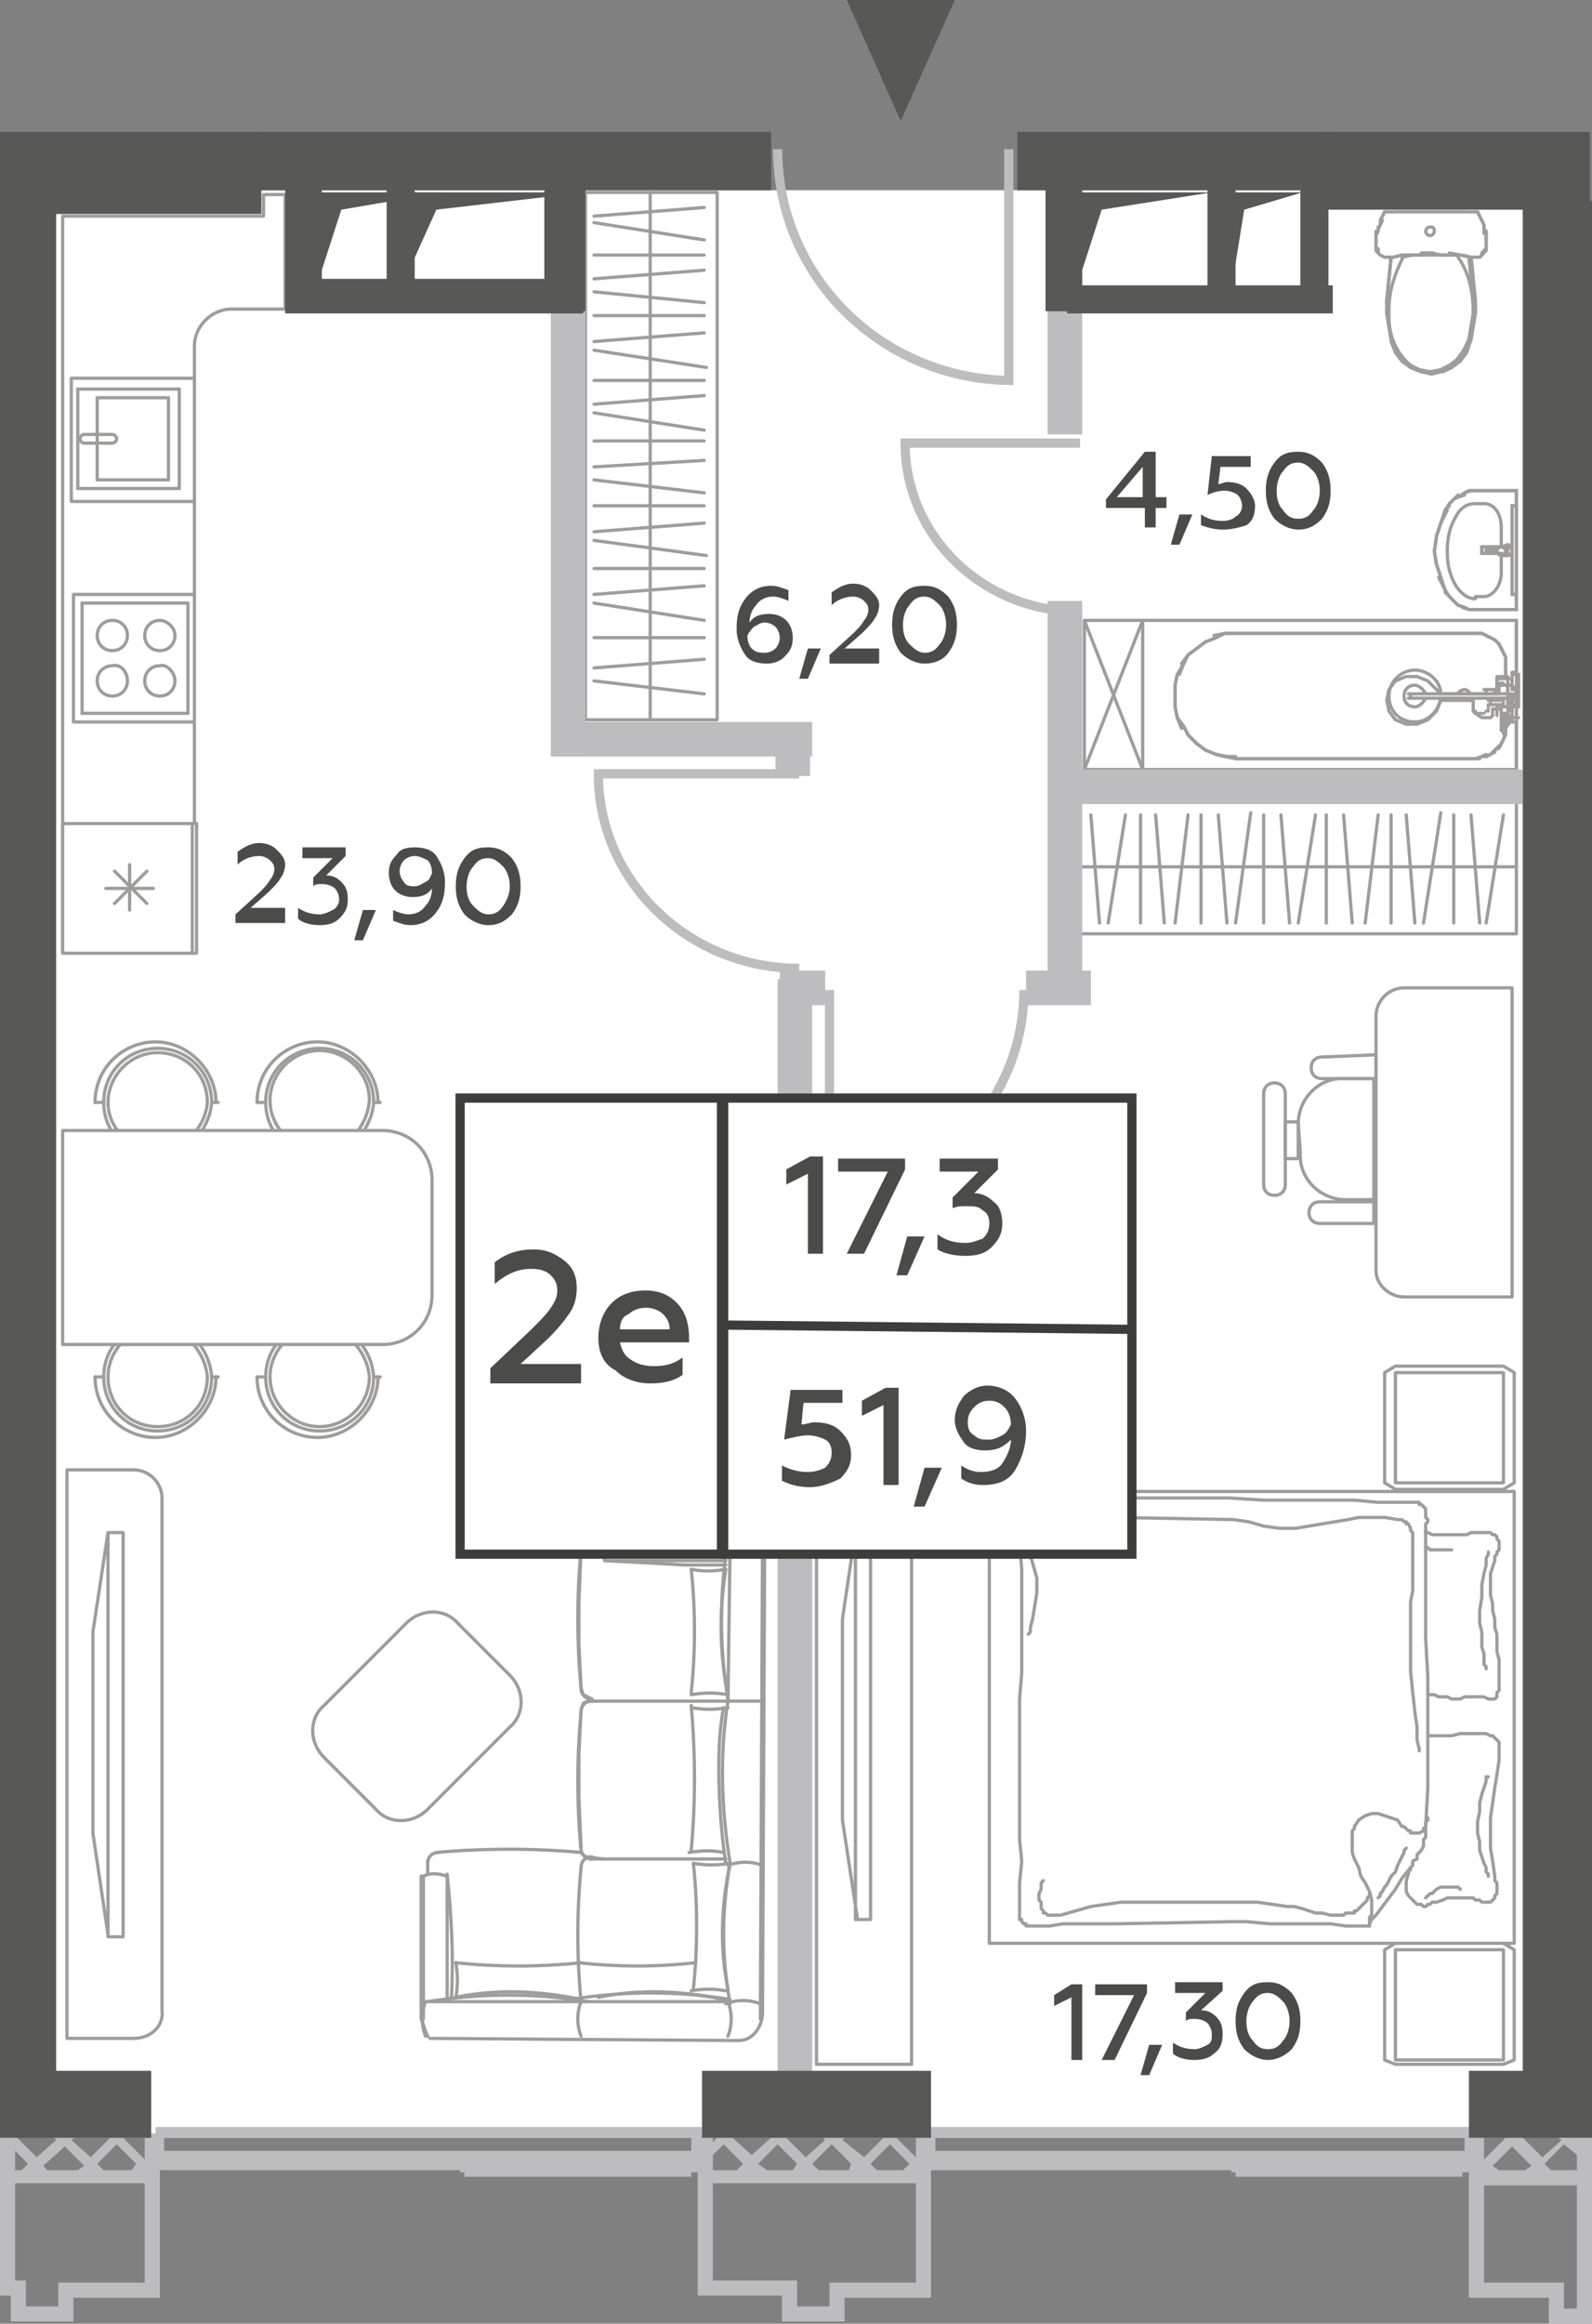 <?xml version="1.0" encoding="utf-8"?>
<!-- Generator: Adobe Illustrator 27.6.1, SVG Export Plug-In . SVG Version: 6.00 Build 0)  -->
<svg version="1.1" id="Layer_1" xmlns="http://www.w3.org/2000/svg" xmlns:xlink="http://www.w3.org/1999/xlink" x="0px" y="0px"
	 width="73.7px" height="107.5px" viewBox="0 0 73.7 107.5" enable-background="new 0 0 73.7 107.5" xml:space="preserve">
<rect x="0" y="0" width="73.7" height="107.5" fill="#808080" stroke="none"/>
<g id="Flats">
	<rect id="fl_3" x="2.5" y="8.8" fill="#FFFFFF" width="68" height="90.1"/>
</g>
<g id="objects">
	<g>
		
			<polygon fill="none" stroke="#9E9D9C" stroke-width="0.15" stroke-linecap="round" stroke-linejoin="round" stroke-miterlimit="10" points="
			70.2,37 49.9,37 49.9,40.5 49.9,43.2 70.2,43.2 70.2,40.5 		"/>
		
			<line fill="none" stroke="#9E9D9C" stroke-width="0.15" stroke-linecap="round" stroke-linejoin="round" stroke-miterlimit="10" x1="70.2" y1="40.1" x2="49.9" y2="40.1"/>
		<g>
			
				<line fill="none" stroke="#9E9D9C" stroke-width="0.15" stroke-linecap="round" stroke-linejoin="round" stroke-miterlimit="10" x1="50.9" y1="42.7" x2="50.5" y2="37.7"/>
			
				<line fill="none" stroke="#9E9D9C" stroke-width="0.15" stroke-linecap="round" stroke-linejoin="round" stroke-miterlimit="10" x1="51.3" y1="42.7" x2="52.1" y2="37.7"/>
		</g>
		
			<line fill="none" stroke="#9E9D9C" stroke-width="0.15" stroke-linecap="round" stroke-linejoin="round" stroke-miterlimit="10" x1="52.8" y1="42.7" x2="52.8" y2="37.7"/>
		<g>
			
				<line fill="none" stroke="#9E9D9C" stroke-width="0.15" stroke-linecap="round" stroke-linejoin="round" stroke-miterlimit="10" x1="53.9" y1="42.7" x2="53.5" y2="37.7"/>
			
				<line fill="none" stroke="#9E9D9C" stroke-width="0.15" stroke-linecap="round" stroke-linejoin="round" stroke-miterlimit="10" x1="54.4" y1="42.7" x2="55" y2="37.7"/>
			
				<line fill="none" stroke="#9E9D9C" stroke-width="0.15" stroke-linecap="round" stroke-linejoin="round" stroke-miterlimit="10" x1="55.6" y1="42.7" x2="55.6" y2="37.7"/>
			
				<line fill="none" stroke="#9E9D9C" stroke-width="0.15" stroke-linecap="round" stroke-linejoin="round" stroke-miterlimit="10" x1="56.8" y1="42.7" x2="56.4" y2="37.7"/>
			
				<line fill="none" stroke="#9E9D9C" stroke-width="0.15" stroke-linecap="round" stroke-linejoin="round" stroke-miterlimit="10" x1="57.2" y1="42.7" x2="57.9" y2="37.6"/>
			
				<line fill="none" stroke="#9E9D9C" stroke-width="0.15" stroke-linecap="round" stroke-linejoin="round" stroke-miterlimit="10" x1="58.5" y1="42.7" x2="58.5" y2="37.7"/>
			
				<line fill="none" stroke="#9E9D9C" stroke-width="0.15" stroke-linecap="round" stroke-linejoin="round" stroke-miterlimit="10" x1="59.7" y1="42.7" x2="59.3" y2="37.7"/>
			
				<line fill="none" stroke="#9E9D9C" stroke-width="0.15" stroke-linecap="round" stroke-linejoin="round" stroke-miterlimit="10" x1="60.1" y1="42.7" x2="60.9" y2="37.7"/>
		</g>
		<g>
			
				<line fill="none" stroke="#9E9D9C" stroke-width="0.15" stroke-linecap="round" stroke-linejoin="round" stroke-miterlimit="10" x1="62.6" y1="42.7" x2="62.2" y2="37.7"/>
			
				<line fill="none" stroke="#9E9D9C" stroke-width="0.15" stroke-linecap="round" stroke-linejoin="round" stroke-miterlimit="10" x1="63.2" y1="42.7" x2="63.8" y2="37.7"/>
			
				<line fill="none" stroke="#9E9D9C" stroke-width="0.15" stroke-linecap="round" stroke-linejoin="round" stroke-miterlimit="10" x1="64.4" y1="42.7" x2="64.4" y2="37.7"/>
			
				<line fill="none" stroke="#9E9D9C" stroke-width="0.15" stroke-linecap="round" stroke-linejoin="round" stroke-miterlimit="10" x1="65.5" y1="42.7" x2="65.1" y2="37.7"/>
			
				<line fill="none" stroke="#9E9D9C" stroke-width="0.15" stroke-linecap="round" stroke-linejoin="round" stroke-miterlimit="10" x1="65.9" y1="42.7" x2="66.7" y2="37.6"/>
			
				<line fill="none" stroke="#9E9D9C" stroke-width="0.15" stroke-linecap="round" stroke-linejoin="round" stroke-miterlimit="10" x1="67.3" y1="42.7" x2="67.3" y2="37.7"/>
			
				<line fill="none" stroke="#9E9D9C" stroke-width="0.15" stroke-linecap="round" stroke-linejoin="round" stroke-miterlimit="10" x1="68.5" y1="42.7" x2="68.1" y2="37.7"/>
			
				<line fill="none" stroke="#9E9D9C" stroke-width="0.15" stroke-linecap="round" stroke-linejoin="round" stroke-miterlimit="10" x1="68.8" y1="42.7" x2="69.6" y2="37.7"/>
		</g>
		
			<line fill="none" stroke="#9E9D9C" stroke-width="0.15" stroke-linecap="round" stroke-linejoin="round" stroke-miterlimit="10" x1="61.4" y1="42.7" x2="61.4" y2="37.7"/>
	</g>
	<g>
		
			<polygon fill="none" stroke="#9E9D9C" stroke-width="0.15" stroke-linecap="round" stroke-linejoin="round" stroke-miterlimit="10" points="
			33.2,33.3 33.2,8.9 29.7,8.9 27.1,8.9 27.1,33.3 29.7,33.3 		"/>
		
			<line fill="none" stroke="#9E9D9C" stroke-width="0.15" stroke-linecap="round" stroke-linejoin="round" stroke-miterlimit="10" x1="30.1" y1="33.2" x2="30.1" y2="8.9"/>
		<g>
			
				<line fill="none" stroke="#9E9D9C" stroke-width="0.15" stroke-linecap="round" stroke-linejoin="round" stroke-miterlimit="10" x1="27.5" y1="10" x2="32.6" y2="9.6"/>
			
				<line fill="none" stroke="#9E9D9C" stroke-width="0.15" stroke-linecap="round" stroke-linejoin="round" stroke-miterlimit="10" x1="27.5" y1="10.3" x2="32.6" y2="11.1"/>
		</g>
		
			<line fill="none" stroke="#9E9D9C" stroke-width="0.15" stroke-linecap="round" stroke-linejoin="round" stroke-miterlimit="10" x1="27.5" y1="11.8" x2="32.6" y2="11.8"/>
		<g>
			
				<line fill="none" stroke="#9E9D9C" stroke-width="0.15" stroke-linecap="round" stroke-linejoin="round" stroke-miterlimit="10" x1="27.5" y1="12.9" x2="32.6" y2="12.5"/>
			
				<line fill="none" stroke="#9E9D9C" stroke-width="0.15" stroke-linecap="round" stroke-linejoin="round" stroke-miterlimit="10" x1="27.5" y1="13.5" x2="32.6" y2="14"/>
			
				<line fill="none" stroke="#9E9D9C" stroke-width="0.15" stroke-linecap="round" stroke-linejoin="round" stroke-miterlimit="10" x1="27.5" y1="14.6" x2="32.6" y2="14.6"/>
			
				<line fill="none" stroke="#9E9D9C" stroke-width="0.15" stroke-linecap="round" stroke-linejoin="round" stroke-miterlimit="10" x1="27.5" y1="15.8" x2="32.6" y2="15.4"/>
			
				<line fill="none" stroke="#9E9D9C" stroke-width="0.15" stroke-linecap="round" stroke-linejoin="round" stroke-miterlimit="10" x1="27.5" y1="16.2" x2="32.7" y2="17"/>
			
				<line fill="none" stroke="#9E9D9C" stroke-width="0.15" stroke-linecap="round" stroke-linejoin="round" stroke-miterlimit="10" x1="27.5" y1="17.6" x2="32.6" y2="17.6"/>
			
				<line fill="none" stroke="#9E9D9C" stroke-width="0.15" stroke-linecap="round" stroke-linejoin="round" stroke-miterlimit="10" x1="27.5" y1="18.7" x2="32.6" y2="18.3"/>
			
				<line fill="none" stroke="#9E9D9C" stroke-width="0.15" stroke-linecap="round" stroke-linejoin="round" stroke-miterlimit="10" x1="27.5" y1="19.1" x2="32.6" y2="19.9"/>
		</g>
		<g>
			
				<line fill="none" stroke="#9E9D9C" stroke-width="0.15" stroke-linecap="round" stroke-linejoin="round" stroke-miterlimit="10" x1="27.5" y1="21.6" x2="32.6" y2="21.3"/>
			
				<line fill="none" stroke="#9E9D9C" stroke-width="0.15" stroke-linecap="round" stroke-linejoin="round" stroke-miterlimit="10" x1="27.5" y1="22.2" x2="32.6" y2="22.8"/>
			
				<line fill="none" stroke="#9E9D9C" stroke-width="0.15" stroke-linecap="round" stroke-linejoin="round" stroke-miterlimit="10" x1="27.5" y1="30.9" x2="32.6" y2="30.5"/>
			
				<line fill="none" stroke="#9E9D9C" stroke-width="0.15" stroke-linecap="round" stroke-linejoin="round" stroke-miterlimit="10" x1="27.5" y1="31.5" x2="32.6" y2="32.1"/>
			
				<line fill="none" stroke="#9E9D9C" stroke-width="0.15" stroke-linecap="round" stroke-linejoin="round" stroke-miterlimit="10" x1="27.5" y1="23.4" x2="32.6" y2="23.4"/>
			
				<line fill="none" stroke="#9E9D9C" stroke-width="0.15" stroke-linecap="round" stroke-linejoin="round" stroke-miterlimit="10" x1="27.5" y1="24.6" x2="32.6" y2="24.2"/>
			
				<line fill="none" stroke="#9E9D9C" stroke-width="0.15" stroke-linecap="round" stroke-linejoin="round" stroke-miterlimit="10" x1="27.5" y1="25" x2="32.7" y2="25.7"/>
			
				<line fill="none" stroke="#9E9D9C" stroke-width="0.15" stroke-linecap="round" stroke-linejoin="round" stroke-miterlimit="10" x1="27.5" y1="26.3" x2="32.6" y2="26.3"/>
			
				<line fill="none" stroke="#9E9D9C" stroke-width="0.15" stroke-linecap="round" stroke-linejoin="round" stroke-miterlimit="10" x1="27.5" y1="29.5" x2="32.6" y2="29.5"/>
			
				<line fill="none" stroke="#9E9D9C" stroke-width="0.15" stroke-linecap="round" stroke-linejoin="round" stroke-miterlimit="10" x1="27.5" y1="27.5" x2="32.6" y2="27.1"/>
			
				<line fill="none" stroke="#9E9D9C" stroke-width="0.15" stroke-linecap="round" stroke-linejoin="round" stroke-miterlimit="10" x1="27.5" y1="27.9" x2="32.6" y2="28.7"/>
		</g>
		
			<line fill="none" stroke="#9E9D9C" stroke-width="0.15" stroke-linecap="round" stroke-linejoin="round" stroke-miterlimit="10" x1="27.5" y1="20.4" x2="32.6" y2="20.4"/>
	</g>
	<g>
		
			<path fill="none" stroke="#9E9D9C" stroke-width="0.15" stroke-linecap="round" stroke-linejoin="round" stroke-miterlimit="10" d="
			M26.9,79.2c-0.2,2.1-0.2,4.3,0,6.4"/>
		
			<path fill="none" stroke="#9E9D9C" stroke-width="0.15" stroke-linecap="round" stroke-linejoin="round" stroke-miterlimit="10" d="
			M33.7,78.7c-0.4,2.5-0.3,5,0.1,7.5"/>
		
			<line fill="none" stroke="#9E9D9C" stroke-width="0.15" stroke-linecap="round" stroke-linejoin="round" stroke-miterlimit="10" x1="33.6" y1="86" x2="27.9" y2="86"/>
		
			<line fill="none" stroke="#9E9D9C" stroke-width="0.15" stroke-linecap="round" stroke-linejoin="round" stroke-miterlimit="10" x1="27.3" y1="86" x2="27.9" y2="86"/>
		
			<path fill="none" stroke="#9E9D9C" stroke-width="0.15" stroke-linecap="round" stroke-linejoin="round" stroke-miterlimit="10" d="
			M26.9,85.5c0,0.3,0.2,0.5,0.5,0.5"/>
		
			<path fill="none" stroke="#9E9D9C" stroke-width="0.15" stroke-linecap="round" stroke-linejoin="round" stroke-miterlimit="10" d="
			M26.9,92.6c-0.2,0.5-0.2,1.1,0,1.6"/>
		
			<path fill="none" stroke="#9E9D9C" stroke-width="0.15" stroke-linecap="round" stroke-linejoin="round" stroke-miterlimit="10" d="
			M33.7,92.6c0.2,0.5,0.2,1.1,0,1.6"/>
		
			<path fill="none" stroke="#9E9D9C" stroke-width="0.15" stroke-linecap="round" stroke-linejoin="round" stroke-miterlimit="10" d="
			M33.7,86.3c0.5-0.2,1.1-0.2,1.6,0"/>
		
			<path fill="none" stroke="#9E9D9C" stroke-width="0.15" stroke-linecap="round" stroke-linejoin="round" stroke-miterlimit="10" d="
			M33.6,92.7c0.5-0.2,1.1-0.2,1.6,0"/>
		
			<path fill="none" stroke="#9E9D9C" stroke-width="0.15" stroke-linecap="round" stroke-linejoin="round" stroke-miterlimit="10" d="
			M32,78.3c0.2-1.9,0.2-3.8,0-5.7"/>
		
			<path fill="none" stroke="#9E9D9C" stroke-width="0.15" stroke-linecap="round" stroke-linejoin="round" stroke-miterlimit="10" d="
			M33.6,72.6c-0.3,1.9-0.3,3.9,0.1,5.8"/>
		
			<path fill="none" stroke="#9E9D9C" stroke-width="0.15" stroke-linecap="round" stroke-linejoin="round" stroke-miterlimit="10" d="
			M33.7,78.4c-0.6-0.1-1.1-0.1-1.7,0"/>
		
			<line fill="none" stroke="#9E9D9C" stroke-width="0.15" stroke-linecap="round" stroke-linejoin="round" stroke-miterlimit="10" x1="28" y1="71.1" x2="28" y2="71"/>
		
			<path fill="none" stroke="#9E9D9C" stroke-width="0.15" stroke-linecap="round" stroke-linejoin="round" stroke-miterlimit="10" d="
			M32,72.6c0.5,0.1,1,0.1,1.6,0"/>
		
			<path fill="none" stroke="#9E9D9C" stroke-width="0.15" stroke-linecap="round" stroke-linejoin="round" stroke-miterlimit="10" d="
			M35.4,71.3C34.9,71.1,34.5,71,34,71"/>
		
			<line fill="none" stroke="#9E9D9C" stroke-width="0.15" stroke-linecap="round" stroke-linejoin="round" stroke-miterlimit="10" x1="34.1" y1="71" x2="28" y2="71"/>
		
			<polyline fill="none" stroke="#9E9D9C" stroke-width="0.15" stroke-linecap="round" stroke-linejoin="round" stroke-miterlimit="10" points="
			33.6,72.4 31.7,72.4 29.9,72.3 28,72.2 		"/>
		
			<line fill="none" stroke="#9E9D9C" stroke-width="0.15" stroke-linecap="round" stroke-linejoin="round" stroke-miterlimit="10" x1="27.4" y1="71.3" x2="27.9" y2="71.3"/>
		
			<path fill="none" stroke="#9E9D9C" stroke-width="0.15" stroke-linecap="round" stroke-linejoin="round" stroke-miterlimit="10" d="
			M28,71.1c-0.1,0.3-0.1,0.7,0,1.1"/>
		
			<line fill="none" stroke="#9E9D9C" stroke-width="0.15" stroke-linecap="round" stroke-linejoin="round" stroke-miterlimit="10" x1="33.6" y1="72.2" x2="28" y2="72.2"/>
		
			<line fill="none" stroke="#9E9D9C" stroke-width="0.15" stroke-linecap="round" stroke-linejoin="round" stroke-miterlimit="10" x1="28" y1="71.1" x2="34.6" y2="71.1"/>
		
			<path fill="none" stroke="#9E9D9C" stroke-width="0.15" stroke-linecap="round" stroke-linejoin="round" stroke-miterlimit="10" d="
			M27.4,71.3c-0.3,0-0.5,0.2-0.5,0.5"/>
		
			<path fill="none" stroke="#9E9D9C" stroke-width="0.15" stroke-linecap="round" stroke-linejoin="round" stroke-miterlimit="10" d="
			M26.9,71.7c-0.2,2.1-0.2,4.3,0,6.4"/>
		
			<path fill="none" stroke="#9E9D9C" stroke-width="0.15" stroke-linecap="round" stroke-linejoin="round" stroke-miterlimit="10" d="
			M26.9,78.1c0,0.3,0.2,0.5,0.5,0.5"/>
		
			<path fill="none" stroke="#9E9D9C" stroke-width="0.15" stroke-linecap="round" stroke-linejoin="round" stroke-miterlimit="10" d="
			M33.7,71.3c-0.4,2.4-0.4,4.9,0,7.3"/>
		
			<path fill="none" stroke="#9E9D9C" stroke-width="0.15" stroke-linecap="round" stroke-linejoin="round" stroke-miterlimit="10" d="
			M35.4,71.3c-0.5-0.2-1.1-0.2-1.6,0"/>
		
			<line fill="none" stroke="#9E9D9C" stroke-width="0.15" stroke-linecap="round" stroke-linejoin="round" stroke-miterlimit="10" x1="33.8" y1="71.3" x2="33.7" y2="78.7"/>
		
			<line fill="none" stroke="#9E9D9C" stroke-width="0.15" stroke-linecap="round" stroke-linejoin="round" stroke-miterlimit="10" x1="35.3" y1="71.4" x2="35.2" y2="93.4"/>
		
			<path fill="none" stroke="#9E9D9C" stroke-width="0.15" stroke-linecap="round" stroke-linejoin="round" stroke-miterlimit="10" d="
			M32,85.6c0.2-2.2,0.2-4.4,0-6.7"/>
		
			<path fill="none" stroke="#9E9D9C" stroke-width="0.15" stroke-linecap="round" stroke-linejoin="round" stroke-miterlimit="10" d="
			M33.5,79c-0.4,1.9-0.2,5.3,0.1,7.2"/>
		
			<path fill="none" stroke="#9E9D9C" stroke-width="0.15" stroke-linecap="round" stroke-linejoin="round" stroke-miterlimit="10" d="
			M32,79c0.6,0.1,1.1,0.1,1.7,0"/>
		
			<path fill="none" stroke="#9E9D9C" stroke-width="0.15" stroke-linecap="round" stroke-linejoin="round" stroke-miterlimit="10" d="
			M33.5,85.7c-0.5-0.1-1-0.1-1.6,0"/>
		
			<path fill="none" stroke="#9E9D9C" stroke-width="0.15" stroke-linecap="round" stroke-linejoin="round" stroke-miterlimit="10" d="
			M27.4,78.7c-0.3,0-0.5,0.2-0.5,0.5"/>
		
			<polyline fill="none" stroke="#9E9D9C" stroke-width="0.15" stroke-linecap="round" stroke-linejoin="round" stroke-miterlimit="10" points="
			28,71 34.3,71.1 34.6,71.1 35.2,71.2 35.4,71.3 		"/>
		
			<polyline fill="none" stroke="#9E9D9C" stroke-width="0.15" stroke-linecap="round" stroke-linejoin="round" stroke-miterlimit="10" points="
			27.4,78.6 27.2,78.5 27,78.4 26.9,78.1 26.8,76.1 26.8,74.1 26.9,71.7 27,71.6 27.1,71.4 27.2,71.3 27.9,71.3 28,71.1 		"/>
		
			<line fill="none" stroke="#9E9D9C" stroke-width="0.15" stroke-linecap="round" stroke-linejoin="round" stroke-miterlimit="10" x1="27.4" y1="78.7" x2="35.2" y2="78.7"/>
		
			<polyline fill="none" stroke="#9E9D9C" stroke-width="0.15" stroke-linecap="round" stroke-linejoin="round" stroke-miterlimit="10" points="
			27.4,78.7 27.2,78.7 27,78.8 26.9,79.1 26.8,81.1 26.8,83.2 26.9,85.5 26.9,85.7 27.1,85.9 27.2,85.9 27.9,86 		"/>
	</g>
	
		<path fill="none" stroke="#9E9D9C" stroke-width="0.15" stroke-linecap="round" stroke-linejoin="round" stroke-miterlimit="10" d="
		M26.9,86.4c-0.2,2.1-0.2,4.1,0,6.2"/>
	
		<path fill="none" stroke="#9E9D9C" stroke-width="0.15" stroke-linecap="round" stroke-linejoin="round" stroke-miterlimit="10" d="
		M33.8,86.2c-0.4,2.2-0.4,4.3,0,6.5"/>
	
		<path fill="none" stroke="#9E9D9C" stroke-width="0.15" stroke-linecap="round" stroke-linejoin="round" stroke-miterlimit="10" d="
		M32.1,92c0.2-1.9,0.2-3.9,0-5.8"/>
	
		<path fill="none" stroke="#9E9D9C" stroke-width="0.15" stroke-linecap="round" stroke-linejoin="round" stroke-miterlimit="10" d="
		M33.8,86.2c-0.4,1.9-0.5,3.9-0.1,5.8"/>
	
		<path fill="none" stroke="#9E9D9C" stroke-width="0.15" stroke-linecap="round" stroke-linejoin="round" stroke-miterlimit="10" d="
		M32.1,86.2c0.6,0.1,1.1,0.1,1.7,0"/>
	
		<path fill="none" stroke="#9E9D9C" stroke-width="0.15" stroke-linecap="round" stroke-linejoin="round" stroke-miterlimit="10" d="
		M33.6,92.1c-0.5-0.1-1.1-0.1-1.6,0"/>
	
		<path fill="none" stroke="#9E9D9C" stroke-width="0.15" stroke-linecap="round" stroke-linejoin="round" stroke-miterlimit="10" d="
		M27.4,85.9c-0.3,0-0.5,0.2-0.5,0.5"/>
	
		<path fill="none" stroke="#9E9D9C" stroke-width="0.15" stroke-linecap="round" stroke-linejoin="round" stroke-miterlimit="10" d="
		M20.7,86.8c-0.3-0.1-0.7-0.2-1.1,0"/>
	
		<path fill="none" stroke="#9E9D9C" stroke-width="0.15" stroke-linecap="round" stroke-linejoin="round" stroke-miterlimit="10" d="
		M26.9,85.7c-2.2-0.2-4.5-0.2-6.7,0"/>
	
		<path fill="none" stroke="#9E9D9C" stroke-width="0.15" stroke-linecap="round" stroke-linejoin="round" stroke-miterlimit="10" d="
		M27.2,92.6c-2.4-0.4-4.9-0.4-7.4,0"/>
	
		<line fill="none" stroke="#9E9D9C" stroke-width="0.15" stroke-linecap="round" stroke-linejoin="round" stroke-miterlimit="10" x1="19.6" y1="86.8" x2="19.5" y2="86.8"/>
	
		<path fill="none" stroke="#9E9D9C" stroke-width="0.15" stroke-linecap="round" stroke-linejoin="round" stroke-miterlimit="10" d="
		M19.5,92.9c0,0.5,0.1,0.9,0.3,1.3"/>
	
		<line fill="none" stroke="#9E9D9C" stroke-width="0.15" stroke-linecap="round" stroke-linejoin="round" stroke-miterlimit="10" x1="19.5" y1="92.9" x2="19.5" y2="86.8"/>
	
		<line fill="none" stroke="#9E9D9C" stroke-width="0.15" stroke-linecap="round" stroke-linejoin="round" stroke-miterlimit="10" x1="19.8" y1="86.1" x2="19.8" y2="86.7"/>
	
		<line fill="none" stroke="#9E9D9C" stroke-width="0.15" stroke-linecap="round" stroke-linejoin="round" stroke-miterlimit="10" x1="19.6" y1="86.8" x2="19.6" y2="93.4"/>
	
		<path fill="none" stroke="#9E9D9C" stroke-width="0.15" stroke-linecap="round" stroke-linejoin="round" stroke-miterlimit="10" d="
		M20.3,85.7c-0.3,0-0.5,0.2-0.5,0.5"/>
	
		<path fill="none" stroke="#9E9D9C" stroke-width="0.15" stroke-linecap="round" stroke-linejoin="round" stroke-miterlimit="10" d="
		M19.7,92.6c-0.2,0.5-0.2,1.1,0,1.6"/>
	
		<line fill="none" stroke="#9E9D9C" stroke-width="0.15" stroke-linecap="round" stroke-linejoin="round" stroke-miterlimit="10" x1="33.8" y1="92.6" x2="19.8" y2="92.6"/>
	
		<path fill="none" stroke="#9E9D9C" stroke-width="0.15" stroke-linecap="round" stroke-linejoin="round" stroke-miterlimit="10" d="
		M21.1,90.8c1.9,0.2,3.9,0.2,5.8,0"/>
	
		<path fill="none" stroke="#9E9D9C" stroke-width="0.15" stroke-linecap="round" stroke-linejoin="round" stroke-miterlimit="10" d="
		M26.8,90.8c1.8,0.2,3.6,0.2,5.4,0"/>
	
		<path fill="none" stroke="#9E9D9C" stroke-width="0.15" stroke-linecap="round" stroke-linejoin="round" stroke-miterlimit="10" d="
		M26.9,92.5C25,92.1,23,92,21.1,92.4"/>
	
		<path fill="none" stroke="#9E9D9C" stroke-width="0.15" stroke-linecap="round" stroke-linejoin="round" stroke-miterlimit="10" d="
		M33.8,92.5c-2.4-0.4-4.9-0.4-7.4,0"/>
	
		<path fill="none" stroke="#9E9D9C" stroke-width="0.15" stroke-linecap="round" stroke-linejoin="round" stroke-miterlimit="10" d="
		M33.5,92.5c-1.9-0.4-3.9-0.5-5.8-0.1"/>
	
		<path fill="none" stroke="#9E9D9C" stroke-width="0.15" stroke-linecap="round" stroke-linejoin="round" stroke-miterlimit="10" d="
		M21.1,92.4c0.1-0.5,0.1-1.1,0-1.6"/>
	
		<path fill="none" stroke="#9E9D9C" stroke-width="0.15" stroke-linecap="round" stroke-linejoin="round" stroke-miterlimit="10" d="
		M20.9,92.4c0.1-1.9,0-3.8-0.2-5.7"/>
	
		<line fill="none" stroke="#9E9D9C" stroke-width="0.15" stroke-linecap="round" stroke-linejoin="round" stroke-miterlimit="10" x1="20.7" y1="92.4" x2="20.7" y2="86.8"/>
	
		<polyline fill="none" stroke="#9E9D9C" stroke-width="0.15" stroke-linecap="round" stroke-linejoin="round" stroke-miterlimit="10" points="
		19.5,86.8 19.5,93.1 19.5,93.4 19.7,94 19.8,94.2 	"/>
	
		<path fill="none" stroke="#9E9D9C" stroke-width="0.15" stroke-linecap="round" stroke-linejoin="round" stroke-miterlimit="10" d="
		M35.4,71.3c0,0-0.1,21.2-0.1,21.8s-0.4,1.3-1.1,1.3c-0.7,0-14.3-0.1-14.3-0.1"/>
	
		<path fill="none" stroke="#9E9D9C" stroke-width="0.15" stroke-linecap="round" stroke-linejoin="round" stroke-miterlimit="10" d="
		M6.2,94.3H3.1V68h3.1c0.7,0,1.3,0.6,1.3,1.3V93C7.6,93.7,7,94.3,6.2,94.3z"/>
	
		<path fill="none" stroke="#9E9D9C" stroke-width="0.15" stroke-linecap="round" stroke-linejoin="round" stroke-miterlimit="10" d="
		M5,89.5V70.9h0.7v18.7H5V89.5z M5,89.5l-0.7-4.7v-9.3L5,70.9"/>
	
		<path fill="none" stroke="#9E9D9C" stroke-width="0.15" stroke-linecap="round" stroke-linejoin="round" stroke-miterlimit="10" d="
		M15,78.9l3.8-3.8c0.7-0.7,1.8-0.7,2.4,0l2.4,2.4c0.7,0.7,0.7,1.8,0,2.4l-3.8,3.8c-0.7,0.7-1.8,0.7-2.4,0L15,81.3
		C14.3,80.6,14.3,79.5,15,78.9z"/>
	<g>
		
			<path fill="none" stroke="#9E9D9C" stroke-width="0.15" stroke-linecap="round" stroke-linejoin="round" stroke-miterlimit="10" d="
			M14.8,61.4c-1.2,0-2.3,1-2.3,2.3c0,1.2,1,2.3,2.3,2.3c1.2,0,2.3-1,2.3-2.3C17,62.5,16,61.4,14.8,61.4"/>
		
			<path fill="none" stroke="#9E9D9C" stroke-width="0.15" stroke-linecap="round" stroke-linejoin="round" stroke-miterlimit="10" d="
			M14.8,61.2c-1.4,0-2.5,1.1-2.5,2.5c0,1.4,1.1,2.5,2.5,2.5s2.5-1.1,2.5-2.5C17.2,62.3,16.1,61.2,14.8,61.2"/>
		
			<line fill="none" stroke="#9E9D9C" stroke-width="0.15" stroke-linecap="round" stroke-linejoin="round" stroke-miterlimit="10" x1="17.3" y1="63.7" x2="17.6" y2="63.7"/>
		
			<path fill="none" stroke="#9E9D9C" stroke-width="0.15" stroke-linecap="round" stroke-linejoin="round" stroke-miterlimit="10" d="
			M11.9,63.7c0,1.6,1.3,2.8,2.8,2.8s2.8-1.3,2.8-2.8"/>
		
			<line fill="none" stroke="#9E9D9C" stroke-width="0.15" stroke-linecap="round" stroke-linejoin="round" stroke-miterlimit="10" x1="11.9" y1="63.7" x2="12.3" y2="63.7"/>
	</g>
	<g>
		
			<path fill="none" stroke="#9E9D9C" stroke-width="0.15" stroke-linecap="round" stroke-linejoin="round" stroke-miterlimit="10" d="
			M7.3,61.4c-1.2,0-2.3,1-2.3,2.3C5,65,6,66,7.3,66s2.3-1,2.3-2.3C9.5,62.5,8.5,61.4,7.3,61.4"/>
		
			<path fill="none" stroke="#9E9D9C" stroke-width="0.15" stroke-linecap="round" stroke-linejoin="round" stroke-miterlimit="10" d="
			M7.3,61.2c-1.4,0-2.5,1.1-2.5,2.5c0,1.4,1.1,2.5,2.5,2.5s2.5-1.1,2.5-2.5C9.7,62.3,8.6,61.2,7.3,61.2"/>
		
			<line fill="none" stroke="#9E9D9C" stroke-width="0.15" stroke-linecap="round" stroke-linejoin="round" stroke-miterlimit="10" x1="9.8" y1="63.7" x2="10.1" y2="63.7"/>
		
			<path fill="none" stroke="#9E9D9C" stroke-width="0.15" stroke-linecap="round" stroke-linejoin="round" stroke-miterlimit="10" d="
			M4.4,63.7c0,1.6,1.3,2.8,2.8,2.8s2.8-1.3,2.8-2.8"/>
		
			<line fill="none" stroke="#9E9D9C" stroke-width="0.15" stroke-linecap="round" stroke-linejoin="round" stroke-miterlimit="10" x1="4.4" y1="63.7" x2="4.8" y2="63.7"/>
	</g>
	<g>
		
			<path fill="none" stroke="#9E9D9C" stroke-width="0.15" stroke-linecap="round" stroke-linejoin="round" stroke-miterlimit="10" d="
			M14.8,53.2c-1.2,0-2.3-1-2.3-2.3c0-1.2,1-2.3,2.3-2.3c1.2,0,2.3,1,2.3,2.3C17,52.2,16,53.2,14.8,53.2"/>
		
			<path fill="none" stroke="#9E9D9C" stroke-width="0.15" stroke-linecap="round" stroke-linejoin="round" stroke-miterlimit="10" d="
			M14.8,53.5c-1.4,0-2.5-1.1-2.5-2.5s1.1-2.5,2.5-2.5s2.5,1.1,2.5,2.5C17.2,52.3,16.1,53.5,14.8,53.5"/>
		
			<line fill="none" stroke="#9E9D9C" stroke-width="0.15" stroke-linecap="round" stroke-linejoin="round" stroke-miterlimit="10" x1="17.3" y1="51" x2="17.6" y2="51"/>
		
			<path fill="none" stroke="#9E9D9C" stroke-width="0.15" stroke-linecap="round" stroke-linejoin="round" stroke-miterlimit="10" d="
			M11.9,51c0-1.6,1.3-2.8,2.8-2.8s2.8,1.3,2.8,2.8"/>
		
			<line fill="none" stroke="#9E9D9C" stroke-width="0.15" stroke-linecap="round" stroke-linejoin="round" stroke-miterlimit="10" x1="11.9" y1="51" x2="12.3" y2="51"/>
	</g>
	<g>
		
			<path fill="none" stroke="#9E9D9C" stroke-width="0.15" stroke-linecap="round" stroke-linejoin="round" stroke-miterlimit="10" d="
			M7.3,53.2C6,53.2,5,52.2,5,51s1-2.3,2.3-2.3s2.3,1,2.3,2.3C9.5,52.2,8.5,53.2,7.3,53.2"/>
		
			<path fill="none" stroke="#9E9D9C" stroke-width="0.15" stroke-linecap="round" stroke-linejoin="round" stroke-miterlimit="10" d="
			M7.3,53.5c-1.4,0-2.5-1.1-2.5-2.5s1.1-2.5,2.5-2.5s2.5,1.1,2.5,2.5C9.7,52.3,8.6,53.5,7.3,53.5"/>
		
			<line fill="none" stroke="#9E9D9C" stroke-width="0.15" stroke-linecap="round" stroke-linejoin="round" stroke-miterlimit="10" x1="9.8" y1="51" x2="10.1" y2="51"/>
		
			<path fill="none" stroke="#9E9D9C" stroke-width="0.15" stroke-linecap="round" stroke-linejoin="round" stroke-miterlimit="10" d="
			M4.4,51c0-1.6,1.3-2.8,2.8-2.8S10,49.5,10,51"/>
		
			<line fill="none" stroke="#9E9D9C" stroke-width="0.15" stroke-linecap="round" stroke-linejoin="round" stroke-miterlimit="10" x1="4.4" y1="51" x2="4.8" y2="51"/>
	</g>
	
		<path fill="#FFFFFF" stroke="#9E9D9C" stroke-width="0.15" stroke-linecap="round" stroke-linejoin="round" stroke-miterlimit="10" d="
		M2.9,52.3v9.9h14.8c1.3,0,2.3-1,2.3-2.3v-5.3c0-1.3-1-2.3-2.3-2.3H2.9"/>
	<g>
		
			<polyline fill="none" stroke="#9E9D9C" stroke-width="0.15" stroke-linecap="round" stroke-linejoin="round" stroke-miterlimit="10" points="
			64.1,68.6 64.1,63.5 64.6,63.2 69.6,63.2 70.1,63.5 70.1,68.6 69.6,68.9 64.6,68.9 64.1,68.6 		"/>
		
			<polyline fill="none" stroke="#9E9D9C" stroke-width="0.15" stroke-linecap="round" stroke-linejoin="round" stroke-miterlimit="10" points="
			64.1,95.3 64.1,90.2 64.6,89.9 69.6,89.9 70.1,90.2 70.1,95.3 69.6,95.5 64.6,95.5 64.1,95.3 		"/>
		
			<rect x="45.8" y="69" fill="none" stroke="#9E9D9C" stroke-width="0.15" stroke-linecap="round" stroke-linejoin="round" stroke-miterlimit="10" width="24.3" height="20.9"/>
		
			<polyline fill="none" stroke="#9E9D9C" stroke-width="0.15" stroke-linecap="round" stroke-linejoin="round" stroke-miterlimit="10" points="
			64.6,95.3 69.6,95.3 69.6,90.2 64.6,90.2 64.6,95.3 		"/>
		
			<polyline fill="none" stroke="#9E9D9C" stroke-width="0.15" stroke-linecap="round" stroke-linejoin="round" stroke-miterlimit="10" points="
			65.4,69.5 65.2,69.5 64.7,69.5 63.8,69.5 62.7,69.4 61.5,69.4 60,69.4 58.5,69.4 56.9,69.3 51.6,69.3 51.2,69.3 50.7,69.3 
			50.2,69.3 49.8,69.3 49.4,69.3 48.9,69.3 48.5,69.3 48.3,69.3 48.2,69.3 48,69.4 47.9,69.4 47.7,69.4 47.6,69.4 47.5,69.4 
			47.3,69.5 47.3,69.5 47.2,69.5 47.2,69.5 47.1,69.6 47.1,69.6 47.1,69.6 47,69.7 47,69.7 47,69.8 47,69.8 47,69.9 47,70 47,70 
			47,70.1 47,70.2 47,70.3 47.2,71.4 47.3,72.6 47.3,73.8 47.3,75 47.3,76.2 47.3,77.4 47.2,78.6 47.2,79.9 47.2,80.9 47.2,81.9 
			47.2,83 47.2,84 47.2,85.1 47.3,86.1 47.2,87.1 47.2,88.2 47.2,88.3 47.2,88.4 47.2,88.5 47.2,88.6 47.2,88.7 47.2,88.8 
			47.3,88.8 47.3,88.9 47.4,89 47.5,89 47.5,89.1 47.6,89.1 47.7,89.1 47.8,89.1 47.9,89.1 48,89.1 48.6,89.1 49.2,89 49.8,89 
			50.4,89 51,89 51.7,89 57.1,88.9 57.7,88.9 58.8,89 59.8,89 60.8,89 61.6,89 62.3,89.1 62.9,89.1 63.2,89.1 63.4,89.1 63.4,89 
			63.5,88.8 63.7,88.6 64,88.2 64.3,87.8 64.6,87.4 64.9,86.9 65.3,86.4 65.4,86.3 65.4,86.1 65.6,86 65.6,85.8 65.7,85.7 
			65.8,85.6 65.9,85.4 65.9,85.2 65.9,85.1 65.9,85.1 66,85 66,84.8 66,84.8 66,84.7 66,84.6 66,84.5 66.1,82.7 66.1,81 66.1,79.3 
			66.1,77.6 66,75.8 66,74.1 66,72.4 66,70.7 66,70.5 66.1,70.4 66.1,70.3 66,70.2 66,70 66,69.9 66,69.8 65.9,69.7 65.8,69.6 
			65.7,69.6 65.7,69.5 65.6,69.5 65.5,69.5 65.4,69.5 65.4,69.5 		"/>
		
			<polyline fill="none" stroke="#9E9D9C" stroke-width="0.15" stroke-linecap="round" stroke-linejoin="round" stroke-miterlimit="10" points="
			63.4,89.1 63.4,89.1 63.4,89 63.4,89 63.4,88.8 63.4,88.7 63.5,88.6 63.5,88.5 63.5,88.3 63.5,87.9 63.4,87.5 63.2,87.1 63,86.8 
			62.9,86.4 62.7,86 62.6,85.7 62.6,85.2 62.6,85.1 62.6,85 62.6,85 62.6,84.8 62.6,84.7 62.7,84.6 62.7,84.6 62.7,84.5 62.9,84.2 
			63.2,84 63.5,83.9 63.8,83.9 64.1,84 64.4,84.1 64.7,84.2 64.9,84.5 65,84.5 65.1,84.6 65.2,84.7 65.3,84.7 65.3,84.8 65.4,84.8 
			65.5,84.8 65.6,84.8 65.7,84.8 65.9,84.7 65.9,84.6 66,84.5 66,84.3 66.1,84.2 66.1,84.1 66.1,84.1 		"/>
		
			<polyline fill="none" stroke="#9E9D9C" stroke-width="0.15" stroke-linecap="round" stroke-linejoin="round" stroke-miterlimit="10" points="
			63.4,87.6 63.4,87.6 63.4,87.7 63.3,87.8 63.3,87.9 63.2,88 63.1,88.1 63,88.2 62.9,88.3 62.8,88.4 62.7,88.4 62.7,88.5 
			62.6,88.5 62.5,88.5 62.4,88.5 62.3,88.5 62.2,88.6 61.9,88.6 61.6,88.6 61.2,88.5 60.9,88.5 60.6,88.4 60.3,88.3 59.9,88.2 
			59.6,88.2 58.9,88.1 58.2,88 57.5,88 51.9,88 51.2,88.1 50.5,88.2 49.8,88.4 49.1,88.6 49,88.6 48.9,88.6 48.8,88.6 48.8,88.6 
			48.7,88.6 48.6,88.6 48.5,88.6 48.5,88.6 48.4,88.5 48.3,88.5 48.3,88.4 48.2,88.3 48.2,88.2 48.2,88.1 48.2,88 48.1,87.9 
			48.1,87.8 48.1,87.6 48.2,87.4 48.2,87.3 48.2,87.2 48.2,87.1 48.3,87 		"/>
		
			<polyline fill="none" stroke="#9E9D9C" stroke-width="0.15" stroke-linecap="round" stroke-linejoin="round" stroke-miterlimit="10" points="
			65.7,81 65.7,80.9 65.6,80.5 65.6,79.9 65.5,79.2 65.4,78.3 65.3,77.3 65.3,76.2 65.3,75.1 65.3,74.6 65.3,74.1 65.4,73.6 
			65.4,73.2 65.4,72.7 65.4,72.2 65.4,71.7 65.4,71.3 65.4,71.2 65.4,71.1 65.4,71 65.4,70.9 65.4,70.9 65.3,70.8 65.3,70.7 
			65.3,70.7 65.2,70.5 65.1,70.5 65.1,70.4 65,70.4 64.9,70.3 64.8,70.3 64.7,70.3 64.7,70.3 64.1,70.2 63.5,70.2 62.9,70.2 
			62.4,70.3 61.8,70.4 61.2,70.5 60.6,70.6 60,70.7 59.2,70.7 58.5,70.6 57.8,70.4 57.1,70.3 51.7,70.2 51.3,70 51.1,69.9 51,69.9 
					"/>
		
			<polyline fill="none" stroke="#9E9D9C" stroke-width="0.15" stroke-linecap="round" stroke-linejoin="round" stroke-miterlimit="10" points="
			65.3,86.4 65.3,86.5 65.2,86.6 65.2,86.7 65.1,87 65.1,87.2 65.1,87.5 65.2,87.7 65.4,87.9 65.5,88 65.6,88.1 65.7,88.1 
			65.8,88.1 65.9,88.2 66,88.2 66,88.2 		"/>
		
			<polyline fill="none" stroke="#9E9D9C" stroke-width="0.15" stroke-linecap="round" stroke-linejoin="round" stroke-miterlimit="10" points="
			65.1,85.5 65.1,85.5 65,85.6 65,85.7 64.9,85.9 64.8,86.1 64.7,86.3 64.6,86.6 64.4,86.8 64.3,87 64.2,87.2 64.1,87.3 64,87.5 
			63.9,87.6 63.9,87.7 63.8,87.8 		"/>
		
			<polyline fill="none" stroke="#9E9D9C" stroke-width="0.15" stroke-linecap="round" stroke-linejoin="round" stroke-miterlimit="10" points="
			47.6,75.6 47.7,75.5 47.7,75.3 47.8,74.9 47.9,74.3 48,73.7 48,73 47.8,72.3 47.6,71.7 47.6,71.5 47.5,71.4 47.5,71.2 47.4,71.1 
			47.3,70.9 47.3,70.8 47.3,70.7 47.3,70.5 47.3,70.4 47.3,70.4 47.4,70.3 47.4,70.3 47.4,70.2 47.4,70.2 47.5,70.2 47.5,70.1 
			47.7,70 47.8,69.9 48,69.9 48.1,69.8 48.3,69.8 48.4,69.9 48.4,69.9 48.5,69.9 		"/>
		
			<polyline fill="none" stroke="#9E9D9C" stroke-width="0.15" stroke-linecap="round" stroke-linejoin="round" stroke-miterlimit="10" points="
			66.1,78.3 66.1,78.4 66.2,78.4 66.3,78.4 66.4,78.4 66.6,78.5 66.8,78.5 67,78.5 67.2,78.6 67.4,78.6 67.6,78.6 67.8,78.5 
			68,78.5 68.2,78.5 68.5,78.5 68.7,78.5 68.9,78.6 68.9,78.6 69,78.6 69,78.6 69,78.6 69.1,78.6 69.1,78.6 69.2,78.6 69.2,78.6 
			69.3,78.5 69.3,78.5 69.3,78.4 69.3,78.3 69.4,78.2 69.4,78.1 69.4,78 69.4,77.9 69.4,77.6 69.4,77.2 69.4,76.8 69.3,76.4 
			69.3,76 69.3,75.6 69.2,75.3 69.2,74.9 69.1,74.5 69.1,74.2 69,73.8 69,73.5 69,73.1 69,72.8 69.1,72.5 69.2,72.2 69.2,72 
			69.3,71.9 69.3,71.8 69.4,71.7 69.4,71.6 69.4,71.5 69.4,71.4 69.4,71.3 69.3,71.2 69.3,71.1 69.2,71 69.1,71 69,70.9 68.9,70.9 
			68.8,70.9 68.8,70.9 68.6,70.9 68.5,70.9 68.3,70.9 68.2,70.9 68.1,70.9 67.9,71 67.8,71 67.6,71 67.3,71 67,71 66.8,71 66.5,71 
			66.3,71 66.1,70.9 66.1,70.9 66,70.9 		"/>
		
			<polyline fill="none" stroke="#9E9D9C" stroke-width="0.15" stroke-linecap="round" stroke-linejoin="round" stroke-miterlimit="10" points="
			68.8,77.2 68.8,77.1 68.7,77 68.7,76.8 68.7,76.5 68.6,76.2 68.6,75.9 68.6,75.5 68.5,75.1 68.5,74.5 68.6,73.9 68.6,73.3 
			68.7,72.8 68.8,72.4 68.8,72.1 68.9,71.9 68.9,71.8 		"/>
		
			<polyline fill="none" stroke="#9E9D9C" stroke-width="0.15" stroke-linecap="round" stroke-linejoin="round" stroke-miterlimit="10" points="
			67.6,87.4 67.6,87.4 67.5,87.3 67.4,87.3 67.3,87.3 67.1,87.3 66.9,87.3 66.7,87.3 66.5,87.4 66.4,87.5 66.4,87.5 66.3,87.6 
			66.2,87.6 66.1,87.7 66.1,87.7 66,87.8 		"/>
		
			<polyline fill="none" stroke="#9E9D9C" stroke-width="0.15" stroke-linecap="round" stroke-linejoin="round" stroke-miterlimit="10" points="
			68.9,86.8 68.9,86.7 68.8,86.6 68.8,86.4 68.7,86.2 68.6,85.9 68.5,85.6 68.5,85.2 68.4,84.8 68.4,84.3 68.5,83.8 68.5,83.4 
			68.6,83 68.7,82.7 68.8,82.4 68.8,82.2 68.9,82.2 		"/>
		
			<polyline fill="none" stroke="#9E9D9C" stroke-width="0.15" stroke-linecap="round" stroke-linejoin="round" stroke-miterlimit="10" points="
			66,88.2 66.1,88.1 66.2,88.1 66.3,88 66.5,88 66.8,87.9 67,87.8 67.3,87.8 67.6,87.8 67.7,87.8 67.8,87.8 68,87.8 68.1,87.8 
			68.2,87.8 68.3,87.9 68.4,87.9 68.5,87.9 68.6,88 68.7,88 68.8,88 68.8,88 68.9,88 68.9,88 69,88 69.1,87.9 69.2,87.8 69.2,87.7 
			69.3,87.6 69.3,87.5 69.3,87.3 69.3,87.1 69.2,87 69.2,86.8 69.1,86.1 69,85.5 69,84.8 69,84.1 69.1,83.4 69.2,82.7 69.3,82.1 
			69.4,81.4 69.4,81.3 69.4,81.2 69.4,81.1 69.4,81 69.4,80.9 69.4,80.8 69.4,80.7 69.4,80.6 69.3,80.5 69.2,80.4 69.1,80.3 
			69,80.3 68.8,80.2 68.7,80.2 68.6,80.2 68.4,80.2 68,80.2 67.6,80.2 67.2,80.3 66.8,80.3 66.6,80.3 66.4,80.3 66.2,80.3 
			66.1,80.3 		"/>
		
			<polyline fill="none" stroke="#9E9D9C" stroke-width="0.15" stroke-linecap="round" stroke-linejoin="round" stroke-miterlimit="10" points="
			67.2,71.7 67.1,71.7 67.1,71.7 67,71.7 66.9,71.7 66.8,71.7 66.6,71.7 66.5,71.7 66.4,71.7 66.3,71.7 66.2,71.7 66.1,71.6 
			66.1,71.6 66.1,71.6 66,71.6 66,71.6 		"/>
		
			<polyline fill="none" stroke="#9E9D9C" stroke-width="0.15" stroke-linecap="round" stroke-linejoin="round" stroke-miterlimit="10" points="
			64.6,68.6 69.6,68.6 69.6,63.5 64.6,63.5 64.6,68.6 		"/>
	</g>
	
		<rect x="37.8" y="62.8" fill="none" stroke="#9E9D9C" stroke-width="0.15" stroke-linecap="round" stroke-linejoin="round" stroke-miterlimit="10" width="4.4" height="32.7"/>
	
		<path fill="none" stroke="#9E9D9C" stroke-width="0.15" stroke-linecap="round" stroke-linejoin="round" stroke-miterlimit="10" d="
		M40.3,70.1v18.7h-0.7V70.1H40.3z M39.7,88.8L39,84.2v-9.3l0.7-4.7"/>
	
		<path fill="none" stroke="#9E9D9C" stroke-width="0.15" stroke-linecap="round" stroke-linejoin="round" stroke-miterlimit="10" d="
		M60.1,52c0-1.2,1-2.2,2.2-2.1h1.3v5.7h-2.5c-0.3,0-0.5,0.2-0.5,0.5l0,0c0,0.3,0.2,0.5,0.5,0.5h2.5v-1.1h-1.3c-1.2,0-2.2-1-2.1-2.2
		L60.1,52L60.1,52z"/>
	
		<path fill="none" stroke="#9E9D9C" stroke-width="0.15" stroke-linecap="round" stroke-linejoin="round" stroke-miterlimit="10" d="
		M58.5,50.6c0-0.3,0.2-0.5,0.5-0.5l0,0c0.3,0,0.5,0.2,0.5,0.5v4.2c0,0.3-0.2,0.5-0.5,0.5l0,0c-0.3,0-0.5-0.2-0.5-0.5V50.6L58.5,50.6
		z"/>
	
		<polygon fill="none" stroke="#9E9D9C" stroke-width="0.15" stroke-linecap="round" stroke-linejoin="round" stroke-miterlimit="10" points="
		59.5,51.9 60.1,51.9 60.1,53.6 59.5,53.6 	"/>
	
		<path fill="none" stroke="#9E9D9C" stroke-width="0.15" stroke-linecap="round" stroke-linejoin="round" stroke-miterlimit="10" d="
		M63.7,48.8v1.1h-2.5c-0.3,0-0.5-0.2-0.5-0.5l0,0c0-0.3,0.2-0.5,0.5-0.5L63.7,48.8L63.7,48.8z"/>
	
		<path fill="none" stroke="#9E9D9C" stroke-width="0.15" stroke-linecap="round" stroke-linejoin="round" stroke-miterlimit="10" d="
		M65,60h5V45.7h-5c-0.7,0-1.3,0.6-1.3,1.3v11.8C63.7,59.4,64.3,60,65,60z"/>
	
		<polyline fill="none" stroke="#9E9D9C" stroke-width="0.15" stroke-linecap="round" stroke-linejoin="round" stroke-miterlimit="10" points="
		52.9,28.7 50.2,28.7 50.2,35.6 52.9,35.6 52.9,28.7 	"/>
	
		<line fill="none" stroke="#9E9D9C" stroke-width="0.15" stroke-linecap="round" stroke-linejoin="round" stroke-miterlimit="10" x1="50.2" y1="28.7" x2="52.9" y2="35.6"/>
	
		<line fill="none" stroke="#9E9D9C" stroke-width="0.15" stroke-linecap="round" stroke-linejoin="round" stroke-miterlimit="10" x1="50.2" y1="35.6" x2="52.9" y2="28.7"/>
	
		<path fill="#FFFFFF" stroke="#9E9D9C" stroke-width="0.15" stroke-linecap="round" stroke-linejoin="round" stroke-miterlimit="10" d="
		M13.2,9h-1v1H2.9v34H9V16c0-0.9,0.8-1.7,1.7-1.7h2.5V9z"/>
	<g>
		
			<polyline fill="#FFFFFF" stroke="#9E9D9C" stroke-width="0.15" stroke-linecap="round" stroke-linejoin="round" stroke-miterlimit="10" points="
			8.9,27.5 3.4,27.5 3.4,33.4 8.9,33.4 		"/>
		<g>
			
				<path fill="#FFFFFF" stroke="#9E9D9C" stroke-width="0.15" stroke-linecap="round" stroke-linejoin="round" stroke-miterlimit="10" d="
				M8.1,31.5c0,0.4-0.3,0.7-0.7,0.7c-0.4,0-0.7-0.3-0.7-0.7c0-0.4,0.3-0.7,0.7-0.7C7.7,30.7,8.1,31.1,8.1,31.5z"/>
			
				<path fill="#FFFFFF" stroke="#9E9D9C" stroke-width="0.15" stroke-linecap="round" stroke-linejoin="round" stroke-miterlimit="10" d="
				M5.9,31.5c0,0.4-0.3,0.7-0.7,0.7c-0.4,0-0.7-0.3-0.7-0.7c0-0.4,0.3-0.7,0.7-0.7C5.6,30.7,5.9,31.1,5.9,31.5z"/>
			
				<path fill="#FFFFFF" stroke="#9E9D9C" stroke-width="0.15" stroke-linecap="round" stroke-linejoin="round" stroke-miterlimit="10" d="
				M8.1,29.4c0,0.4-0.3,0.7-0.7,0.7c-0.4,0-0.7-0.3-0.7-0.7c0-0.4,0.3-0.7,0.7-0.7C7.7,28.7,8.1,29,8.1,29.4z"/>
			
				<path fill="#FFFFFF" stroke="#9E9D9C" stroke-width="0.15" stroke-linecap="round" stroke-linejoin="round" stroke-miterlimit="10" d="
				M5.9,29.4c0,0.4-0.3,0.7-0.7,0.7c-0.4,0-0.7-0.3-0.7-0.7c0-0.4,0.3-0.7,0.7-0.7C5.6,28.7,5.9,29,5.9,29.4z"/>
			
				<line fill="none" stroke="#9E9D9C" stroke-width="0.15" stroke-linecap="round" stroke-linejoin="round" stroke-miterlimit="10" x1="8.7" y1="33" x2="3.8" y2="33"/>
			
				<line fill="none" stroke="#9E9D9C" stroke-width="0.15" stroke-linecap="round" stroke-linejoin="round" stroke-miterlimit="10" x1="8.7" y1="27.9" x2="8.7" y2="33"/>
			
				<line fill="none" stroke="#9E9D9C" stroke-width="0.15" stroke-linecap="round" stroke-linejoin="round" stroke-miterlimit="10" x1="3.8" y1="27.9" x2="8.7" y2="27.9"/>
			
				<line fill="none" stroke="#9E9D9C" stroke-width="0.15" stroke-linecap="round" stroke-linejoin="round" stroke-miterlimit="10" x1="3.8" y1="33" x2="3.8" y2="27.9"/>
		</g>
	</g>
	<g>
		
			<polyline fill="#FFFFFF" stroke="#9E9D9C" stroke-width="0.15" stroke-linecap="round" stroke-linejoin="round" stroke-miterlimit="10" points="
			8.9,23.2 3.3,23.2 3.3,17.5 8.9,17.5 		"/>
		<g>
			
				<path fill="#FFFFFF" stroke="#9E9D9C" stroke-width="0.15" stroke-linecap="round" stroke-linejoin="round" stroke-miterlimit="10" d="
				M5.2,20.5c0.1,0,0.2-0.1,0.2-0.2s-0.1-0.2-0.2-0.2H3.9c-0.1,0-0.2,0.1-0.2,0.2s0.1,0.2,0.2,0.2H5.2z"/>
			
				<line fill="none" stroke="#9E9D9C" stroke-width="0.15" stroke-linecap="round" stroke-linejoin="round" stroke-miterlimit="10" x1="7.8" y1="22.2" x2="7.8" y2="18.4"/>
			
				<line fill="none" stroke="#9E9D9C" stroke-width="0.15" stroke-linecap="round" stroke-linejoin="round" stroke-miterlimit="10" x1="4.5" y1="22.2" x2="7.8" y2="22.2"/>
			
				<line fill="none" stroke="#9E9D9C" stroke-width="0.15" stroke-linecap="round" stroke-linejoin="round" stroke-miterlimit="10" x1="4.5" y1="18.4" x2="4.5" y2="22.2"/>
			
				<line fill="none" stroke="#9E9D9C" stroke-width="0.15" stroke-linecap="round" stroke-linejoin="round" stroke-miterlimit="10" x1="7.8" y1="18.4" x2="4.5" y2="18.4"/>
			
				<line fill="none" stroke="#9E9D9C" stroke-width="0.15" stroke-linecap="round" stroke-linejoin="round" stroke-miterlimit="10" x1="3.6" y1="18" x2="8.3" y2="18"/>
			
				<line fill="none" stroke="#9E9D9C" stroke-width="0.15" stroke-linecap="round" stroke-linejoin="round" stroke-miterlimit="10" x1="3.6" y1="22.6" x2="3.6" y2="18"/>
			
				<line fill="none" stroke="#9E9D9C" stroke-width="0.15" stroke-linecap="round" stroke-linejoin="round" stroke-miterlimit="10" x1="8.3" y1="22.6" x2="3.6" y2="22.6"/>
			
				<line fill="none" stroke="#9E9D9C" stroke-width="0.15" stroke-linecap="round" stroke-linejoin="round" stroke-miterlimit="10" x1="8.3" y1="18" x2="8.3" y2="22.6"/>
		</g>
	</g>
	<g>
		
			<rect x="2.9" y="38.1" fill="#FFFFFF" stroke="#9E9D9C" stroke-width="0.15" stroke-linecap="round" stroke-linejoin="round" stroke-miterlimit="10" width="6.2" height="6"/>
		
			<line fill="none" stroke="#9E9D9C" stroke-width="0.15" stroke-linecap="round" stroke-linejoin="round" stroke-miterlimit="10" x1="8.9" y1="38.2" x2="8.9" y2="44.1"/>
	</g>
	<g>
		<g>
			
				<line fill="none" stroke="#9E9D9C" stroke-width="0.15" stroke-linecap="round" stroke-linejoin="round" stroke-miterlimit="10" x1="5.3" y1="41.8" x2="6.8" y2="40.3"/>
			
				<line fill="none" stroke="#9E9D9C" stroke-width="0.15" stroke-linecap="round" stroke-linejoin="round" stroke-miterlimit="10" x1="5.3" y1="40.3" x2="6.8" y2="41.8"/>
		</g>
		<g>
			
				<line fill="none" stroke="#9E9D9C" stroke-width="0.15" stroke-linecap="round" stroke-linejoin="round" stroke-miterlimit="10" x1="6" y1="42.1" x2="6" y2="40"/>
			
				<line fill="none" stroke="#9E9D9C" stroke-width="0.15" stroke-linecap="round" stroke-linejoin="round" stroke-miterlimit="10" x1="4.9" y1="41.1" x2="7.1" y2="41.1"/>
		</g>
	</g>
</g>
<g id="other">
	<g>
		
			<polygon fill-rule="evenodd" clip-rule="evenodd" fill="#FFFFFF" stroke="#9E9D9C" stroke-width="0.15" stroke-miterlimit="22.926" points="
			70.2,28.7 70.2,35.6 52.9,35.6 52.9,28.7 		"/>
		
			<polygon fill-rule="evenodd" clip-rule="evenodd" fill="#FFFFFF" stroke="#9E9D9C" stroke-width="0.15" stroke-miterlimit="22.926" points="
			68.3,35.1 57.2,35.1 56.7,35 56.3,34.9 55.8,34.7 55.4,34.4 55,34 54.8,33.6 54.5,33.2 54.4,32.7 54.4,32.2 54.4,31.7 54.5,31.2 
			54.8,30.7 55,30.3 55.4,30 55.8,29.7 56.3,29.5 56.7,29.3 57.2,29.3 68.3,29.3 68.6,29.3 68.8,29.4 69,29.5 69.2,29.6 69.4,29.8 
			69.5,30 69.6,30.2 69.7,30.4 69.7,30.7 69.7,33.7 69.7,33.9 69.6,34.2 69.5,34.4 69.4,34.6 69.2,34.7 69,34.9 68.8,35 68.6,35 		
			"/>
		
			<path fill="none" stroke="#9E9D9C" stroke-width="0.15" stroke-linecap="round" stroke-linejoin="round" stroke-miterlimit="10" d="
			M57.2,35.1h11.1 M56.7,35h0.5 M56.3,34.9l0.5,0.1 M55.8,34.7l0.5,0.2 M55.4,34.4l0.4,0.3 M55,34l0.4,0.4 M54.8,33.6L55,34
			 M54.5,33.2l0.2,0.5 M54.4,32.7l0.1,0.5 M54.4,32.2v0.5 M54.4,31.7v0.5 M54.5,31.2l-0.1,0.5 M54.8,30.7l-0.2,0.5 M55,30.3
			l-0.3,0.4 M55.4,30L55,30.3 M55.8,29.7L55.4,30 M56.3,29.5l-0.5,0.2 M56.7,29.3l-0.5,0.1 M57.2,29.3h-0.5 M68.3,29.3H57.2
			 M68.6,29.3h-0.2 M68.8,29.4l-0.2-0.1 M69,29.5l-0.2-0.1 M69.2,29.6L69,29.5 M69.4,29.8l-0.2-0.2 M69.5,30l-0.1-0.2 M69.6,30.2
			L69.5,30 M69.7,30.4l-0.1-0.2 M69.7,30.7v-0.2 M69.7,33.7v-3 M69.7,33.9v-0.2 M69.6,34.2l0.1-0.2 M69.5,34.4l0.1-0.2 M69.4,34.6
			l0.1-0.2 M69.2,34.7l0.2-0.2 M69,34.9l0.2-0.1 M68.8,35l0.2-0.1 M68.6,35l0.2-0.1 M68.3,35.1h0.2 M67.8,31.9
			c-0.1,0-0.3,0.1-0.3,0.2c0,0.1,0.1,0.2,0.3,0.2c0.1,0,0.3-0.1,0.3-0.2C68,32,67.9,31.9,67.8,31.9"/>
		
			<path fill-rule="evenodd" clip-rule="evenodd" fill="#FFFFFF" stroke="#9E9D9C" stroke-width="0.15" stroke-miterlimit="22.926" d="
			M66.7,32.1h2l0,0l0,0l0,0l0,0l0,0l0,0h0.6v-0.7h0.4l0,0h0.1l0,0H70v-0.2h0.3v0.7H70v-0.2h-0.1l0,0h-0.1v0.1l0,0v0.4h0.4v-0.3h0.1
			v0.8h-0.1v-0.3h-0.4v0.2l0.2,0.1l0,0l0,0l0,0l0,0h0.2v0.7H70v-0.2l0,0l-0.1,0.2l-0.2,0.3l-0.1,0.2V34l0,0l0,0l0,0l0,0v-0.7h-0.1
			v-0.5h-0.2h-0.2v0.1V33v0.1L69,33.2l0,0h-0.1l0,0h-0.1l0,0h-0.1h-0.1L68.3,33l-0.1-0.1v-0.1v-0.1v-0.1v-0.1v-0.1h-1.5l-0.2,0.5
			l-0.4,0.4l-0.5,0.2h-0.5l-0.5-0.2l-0.3-0.4l-0.1-0.5l0.1-0.5l0.3-0.4l0.5-0.2h0.5l0.5,0.2l0.4,0.4L66.7,32.1L66.7,32.1z
			 M69.8,32.7L69.8,32.7L69.8,32.7L69.8,32.7L69.8,32.7L69.8,32.7L69.8,32.7L69.8,32.7L69.8,32.7L69.8,32.7L69.8,32.7z M69.8,33
			L69.8,33h-0.2v0.4l0,0l0.2-0.3V33L69.8,33L69.8,33z"/>
		
			<path fill="none" stroke="#9E9D9C" stroke-width="0.15" stroke-linecap="round" stroke-linejoin="round" stroke-miterlimit="10" d="
			M66.7,32.3c-0.1,0.6-0.6,1.1-1.2,1.1c-0.7,0-1.2-0.5-1.2-1.2c0-0.7,0.6-1.2,1.2-1.2s1.2,0.5,1.2,1.1 M66.7,32.3L66.7,32.3
			 M66.7,32.3h1.5 M68.2,32.3L68.2,32.3 M68.2,32.4L68.2,32.4 M68.2,32.5L68.2,32.5 M68.2,32.7L68.2,32.7 M68.2,32.8L68.2,32.8
			 M68.3,32.9L68.3,32.9 M68.3,33L68.3,33 M68.4,33L68.4,33 M68.5,33L68.5,33 M68.6,33L68.6,33 M68.6,33L68.6,33 M68.7,33L68.7,33
			 M68.7,33L68.7,33 M68.8,32.9L68.8,32.9 M68.8,32.9L68.8,32.9 M68.9,32.9L68.9,32.9 M68.9,32.8L68.9,32.8 M68.9,32.7L68.9,32.7
			 M68.9,32.6h0.2 M69.1,32.6h0.2 M69.3,32.6v0.5 M69.3,33.1L69.3,33.1 M69.5,33.1v0.7 M69.6,33.9L69.6,33.9
			C69.5,33.9,69.5,33.9,69.6,33.9 M69.6,33.9L69.6,33.9 M69.6,33.9L69.6,33.9 M69.6,33.7l0.1-0.2 M69.7,33.5l0.2-0.3 M69.9,33.3
			l0.1-0.2 M69.9,33.1L69.9,33.1 M70,33.1v0.2 M70,33.2h0.3 M70.2,32.6H70 M70,32.6L70,32.6 M70,32.6L70,32.6 M70,32.6L70,32.6
			 M70,32.6L70,32.6 M70,32.5l-0.2-0.1 M69.8,32.5v-0.2 M69.8,32.3h0.4 M70.2,32.1h-0.4 M69.8,32.1v-0.4 M69.8,31.7L69.8,31.7
			 M69.8,31.7v-0.1 M69.8,31.6L69.8,31.6 M69.8,31.6L69.8,31.6 M69.8,31.6L69.8,31.6 M70,31.6v0.2 M70,31.8h0.3 M70.2,31.1H70
			 M70,31.1v0.2 M70,31.3L70,31.3 M69.8,31.3L69.8,31.3 M69.8,31.3L69.8,31.3 M69.8,31.3L69.8,31.3 M69.8,31.3h-0.4 M69.3,31.3V32
			 M69.3,31.9h-0.6 M68.8,31.9L68.8,31.9 M68.8,31.9L68.8,31.9 M68.8,31.9L68.8,31.9 M68.8,32L68.8,32 M68.8,32L68.8,32 M68.8,32
			L68.8,32 M68.8,32.1h-2 M69.8,32.7L69.8,32.7 M69.8,32.6L69.8,32.6 M69.9,32.6L69.9,32.6 M69.9,32.7L69.9,32.7 M69.9,32.7
			L69.9,32.7 M69.8,32.7L69.8,32.7 M69.8,32.8L69.8,32.8 M69.8,32.8L69.8,32.8 M69.8,32.7L69.8,32.7 M69.8,33L69.8,33 M69.8,33
			l-0.1,0.2 M69.8,33.2l-0.2,0.3 M69.6,33.5L69.6,33.5 M69.6,33.5v-0.4 M69.6,33.1h0.2 M69.8,33.1L69.8,33.1 M70,31.5L70,31.5
			 M70,31.3L70,31.3 M70,33L70,33 M69.8,32.8L69.8,32.8 M69.8,32.8V33 M69.8,33L69.8,33 M69.9,32.8L69.9,32.8 M69.8,33L69.8,33
			 M69.8,33v-0.3 M69.3,32.4L69.3,32.4 M69.6,33.1L69.6,33.1 M69.2,32.4L69.2,32.4 M69.5,33.8L69.5,33.8 M70,32.7L70,32.7 M70,32.8
			L70,32.8 M70,32.6L70,32.6 M70,32.6L70,32.6 M69.9,33.1L69.9,33.1 M70,33v-0.2 M69.9,32.7L69.9,32.7 M69.5,33.8L69.5,33.8
			 M69.5,33.7l0.1-0.2 M70,33L70,33 M70,32.7L70,32.7 M68.8,32.3L68.8,32.3 M68.9,32.3L68.9,32.3 M69.6,32.7L69.6,32.7 M69.7,32.7
			L69.7,32.7 M69.7,32.7L69.7,32.7 M69.8,32.6L69.8,32.6 M69.9,32.9v-0.2 M69.8,33L69.8,33 M69.6,32.5L69.6,32.5 M69.6,32.5
			L69.6,32.5 M69.6,32.5L69.6,32.5 M69.6,32.6L69.6,32.6 M69.6,32.6L69.6,32.6 M69.6,32.6L69.6,32.6 M68.9,32.6L68.9,32.6 M69,32.5
			L69,32.5 M68.9,32.6L68.9,32.6 M68.9,32.4L68.9,32.4 M68.9,32.4L68.9,32.4 M69.6,32.6L69.6,32.6 M68.9,32.3L68.9,32.3 M68.9,32.4
			h0.2 M69.6,32.4L69.6,32.4 M69.6,32.4L69.6,32.4 M69.6,32.4L69.6,32.4 M69.6,32.5L69.6,32.5 M69.6,32.5L69.6,32.5 M69.6,32.5
			L69.6,32.5 M69.6,32.5L69.6,32.5 M69.6,32.5L69.6,32.5 M69.6,32.6L69.6,32.6 M69.6,32.6L69.6,32.6 M69.6,32.6L69.6,32.6
			 M69.6,32.6L69.6,32.6 M69.6,32.6L69.6,32.6 M69.6,32.6L69.6,32.6 M69.1,32.4h0.4 M69.3,32.6h0.2 M69.4,32.7L69.4,32.7 M69.4,32.4
			L69.4,32.4 M66.7,32.1h-1.5 M66.7,32.3h-1.5 M65.3,32.1v0.2 M70,31.3v0.4 M69.8,31.3v0.3 M69.8,31.3v0.3 M69.8,31.7h-0.3
			 M69.4,32.7h0.3 M69.8,32.1h-1 M68.2,32.3h1.6 M69.4,31.7v0.4 M69.3,31.9V32 M69.2,31.9V32 M69.3,32.4h-0.4 M66,32.3
			c-0.1,0.2-0.3,0.4-0.5,0.4c-0.3,0-0.5-0.2-0.5-0.5c0-0.3,0.2-0.5,0.5-0.5c0.2,0,0.4,0.2,0.5,0.4 M69.4,31.7L69.4,31.7
			c0-0.1,0-0.1,0.1-0.1s0.1,0,0.1,0.1l0,0 M70.2,28.7v6.9 M53.8,28.7h16.4"/>
	</g>
	<g>
		
			<polygon fill-rule="evenodd" clip-rule="evenodd" fill="#FFFFFF" stroke="#9E9D9C" stroke-width="0.15" stroke-miterlimit="22.926" points="
			68.2,15.1 68.3,14.5 68.3,13.9 67.9,9.8 64.6,9.8 64.2,13.9 64.2,14.5 64.3,15.1 64.4,15.7 64.6,16.3 64.9,16.7 65.3,17 
			65.8,17.2 66.3,17.3 66.7,17.2 67.2,17 67.6,16.7 67.9,16.3 68.1,15.7 		"/>
		
			<polygon fill-rule="evenodd" clip-rule="evenodd" fill="#FFFFFF" stroke="#9E9D9C" stroke-width="0.15" stroke-miterlimit="22.926" points="
			68.4,9.8 64.1,9.8 64,10 63.9,10.2 63.9,10.4 63.8,10.6 63.8,10.7 63.7,10.9 63.7,11.1 63.7,11.3 63.7,11.5 63.8,11.6 63.8,11.7 
			63.9,11.8 64.1,11.9 64.2,11.9 64.3,11.9 64.5,11.9 64.9,11.8 65.4,11.8 65.8,11.8 66.3,11.7 66.7,11.8 67.2,11.8 67.6,11.8 
			68.1,11.9 68.2,11.9 68.3,11.9 68.5,11.9 68.6,11.8 68.7,11.7 68.7,11.6 68.8,11.5 68.8,11.3 68.8,11.1 68.8,10.9 68.8,10.7 
			68.7,10.6 68.7,10.4 68.6,10.2 68.5,10 		"/>
		<path fill="none" stroke="#9E9D9C" stroke-width="0.15" stroke-miterlimit="22.926" d="M64.4,11.9l-0.2,2v0.6l0.1,0.6l0.1,0.6
			l0.2,0.5l0.3,0.4l0.4,0.3l0.4,0.2l0.5,0.1l0.5-0.1l0.4-0.2l0.4-0.3l0.3-0.4l0.2-0.5l0.1-0.6l0.1-0.6v-0.6l-0.2-2 M67.9,9.8h-3.3"
			/>
		
			<path fill="none" stroke="#9E9D9C" stroke-width="0.15" stroke-linecap="round" stroke-linejoin="round" stroke-miterlimit="10" d="
			M68.3,14.5l-0.1,0.6 M68.3,13.9v0.6"/>
		
			<line fill="none" stroke="#9E9D9C" stroke-width="0.15" stroke-linecap="round" stroke-linejoin="round" stroke-miterlimit="10" x1="68.1" y1="11.9" x2="68.3" y2="13.9"/>
		
			<line fill="none" stroke="#9E9D9C" stroke-width="0.15" stroke-linecap="round" stroke-linejoin="round" stroke-miterlimit="10" x1="64.2" y1="13.9" x2="64.4" y2="11.9"/>
		
			<path fill="none" stroke="#9E9D9C" stroke-width="0.15" stroke-linecap="round" stroke-linejoin="round" stroke-miterlimit="10" d="
			M64.2,14.5v-0.6 M64.3,15.1l-0.1-0.6 M64.4,15.7l-0.1-0.6 M64.6,16.3l-0.2-0.5 M64.9,16.7l-0.3-0.4 M65.3,17l-0.4-0.3 M65.8,17.2
			L65.3,17 M66.3,17.3l-0.5-0.1 M66.7,17.2l-0.5,0.1 M67.2,17l-0.4,0.2 M67.6,16.7L67.2,17 M67.9,16.3l-0.3,0.4 M68.1,15.7l-0.2,0.5
			 M68.2,15.1l-0.1,0.6 M65.3,16.9L65.3,16.9 M64.3,14.5L64.3,14.5 M65,11.8L65,11.8 M65,11.8h1.3 M66.3,11.8h1.3 M68.2,14.5
			L68.2,14.5 M67.2,16.9L67.2,16.9 M66.3,17.2L66.3,17.2 M65.3,16.9c0.3,0.2,0.6,0.3,0.9,0.3 M64.3,14.5c0,0.1,0,0.1,0,0.2
			c0,0.9,0.4,1.7,1,2.2 M65,11.8c-0.4,0.8-0.7,1.6-0.7,2.5v0.1 M68.2,14.5v-0.1c0-0.9-0.2-1.8-0.7-2.5 M67.2,16.9
			c0.6-0.6,1-1.4,1-2.2c0-0.1,0-0.1,0-0.2 M66.3,17.2c0.3,0,0.7-0.1,0.9-0.3 M64,10l0.1-0.2 M63.9,10.2L64,10 M63.9,10.4l0.1-0.2
			 M63.8,10.6l0.1-0.2 M63.8,10.7v-0.2 M63.7,10.9v-0.2 M63.7,11.1v-0.2 M63.7,11.3v-0.2 M63.7,11.5v-0.1 M63.8,11.6v-0.1
			 M63.8,11.7l-0.1-0.1 M63.9,11.8L63.9,11.8 M64.1,11.9L64.1,11.9 M64.2,11.9L64.2,11.9 M64.3,11.9L64.3,11.9 M64.5,11.9L64.5,11.9
			 M64.9,11.8l-0.4,0.1 M65.4,11.8l-0.5,0.1 M65.8,11.8h-0.5 M66.3,11.7h-0.5 M66.7,11.8h-0.5 M67.2,11.8h-0.5 M67.6,11.8l-0.5-0.1
			 M68.1,11.9l-0.4-0.1 M68.2,11.9L68.2,11.9 M68.3,11.9L68.3,11.9 M68.5,11.9L68.5,11.9 M68.6,11.8l-0.1,0.1 M68.7,11.7L68.7,11.7
			 M68.7,11.6l-0.1,0.1 M68.8,11.5v0.1 M68.8,11.3v0.1 M68.8,11.1v0.2 M68.8,10.9v0.2 M68.8,10.7v0.2 M68.7,10.6v0.2 M68.7,10.4v0.2
			 M68.6,10.2l0.1,0.2 M68.5,10l0.1,0.2 M68.4,9.8l0.1,0.2 M66.4,10.7c0,0.1-0.1,0.2-0.2,0.2S66,10.8,66,10.7s0.1-0.2,0.2-0.2
			C66.4,10.5,66.4,10.6,66.4,10.7"/>
	</g>
	<g>
		
			<polygon fill-rule="evenodd" clip-rule="evenodd" fill="#FFFFFF" stroke="#9E9D9C" stroke-width="0.15" stroke-miterlimit="22.926" points="
			70.2,22.7 70.2,28.2 68.3,28.2 68,28.2 67.8,28.1 67.5,28 67.3,27.8 67.1,27.6 66.9,27.3 66.7,26.7 66.5,26.1 66.4,25.5 
			66.5,24.8 66.7,24.2 66.9,23.6 67.1,23.3 67.3,23.1 67.5,23 67.8,22.8 68,22.7 68.3,22.7 		"/>
		
			<path fill="none" stroke="#9E9D9C" stroke-width="0.15" stroke-linecap="round" stroke-linejoin="round" stroke-miterlimit="10" d="
			M70.2,28.2h-1.9 M68.3,28.2H68 M68,28.2l-0.3-0.1 M67.8,28.1L67.5,28 M67.5,28l-0.2-0.2 M67.3,27.8l-0.2-0.2 M67.1,27.6l-0.2-0.2
			 M66.9,27.3l-0.3-0.6 M66.7,26.7l-0.2-0.6 M66.5,26.1l-0.1-0.6 M66.4,25.5l0.1-0.6 M66.5,24.8l0.2-0.6 M66.7,24.2l0.3-0.6
			 M66.9,23.6l0.2-0.2 M67.1,23.3l0.2-0.2 M67.3,23.1l0.2-0.2 M67.5,23l0.3-0.1 M67.8,22.8l0.3-0.1 M68,22.7h0.3 M68.3,22.7h1.9
			 M69.5,24.4v2.2 M68.3,27.6h0.4 M68.3,23.3h0.4 M67.4,23.9c-0.3,0.5-0.4,1-0.4,1.6s0.1,1.1,0.4,1.6 M67.4,27.1
			c0.2,0.3,0.5,0.6,0.9,0.6 M68.7,27.6c0.4,0,0.8-0.5,0.8-1.1 M68.3,23.3c-0.4,0-0.7,0.2-0.9,0.6 M69.5,24.4c0-0.6-0.3-1.1-0.8-1.1
			 M69,25.3c0.1,0,0.1,0.1,0.1,0.1c0,0.1-0.1,0.1-0.1,0.1c-0.1,0-0.1-0.1-0.1-0.1C68.8,25.4,68.9,25.3,69,25.3"/>
		
			<polygon fill-rule="evenodd" clip-rule="evenodd" fill="#FFFFFF" stroke="#9E9D9C" stroke-width="0.15" stroke-miterlimit="22.926" points="
			69.4,25.3 69.5,25.3 69.8,25.2 70,25.3 70,25.5 70,25.6 69.8,25.7 69.5,25.6 69.4,25.6 68.6,25.6 68.6,25.6 68.6,25.6 68.6,25.3 
			68.6,25.3 68.6,25.3 		"/>
		
			<path fill="none" stroke="#9E9D9C" stroke-width="0.15" stroke-linecap="round" stroke-linejoin="round" stroke-miterlimit="10" d="
			M68.6,25.3h0.8 M68.6,25.3L68.6,25.3 M68.6,25.3L68.6,25.3 M68.6,25.6v-0.3 M68.6,25.6L68.6,25.6 M68.6,25.6L68.6,25.6 M69.4,25.6
			h-0.8 M69.4,25.6C69.4,25.6,69.5,25.6,69.4,25.6 M69.5,25.6L69.5,25.6 M69.8,25.7h-0.3 M69.8,25.7L69.8,25.7
			c0.1,0,0.2-0.1,0.2-0.2s-0.1-0.2-0.2-0.2l0,0 M69.8,25.2L69.8,25.2 M69.5,25.3h0.3 M69.5,25.3C69.5,25.3,69.4,25.3,69.5,25.3
			 M69.4,25.3L69.4,25.3 M68.8,25.5h0.5 M68.8,25.4h0.5 M68.8,25.5v-0.1 M69.5,25.3c0.1,0,0.2,0.1,0.2,0.2s-0.1,0.2-0.2,0.2
			s-0.2-0.1-0.2-0.2S69.4,25.3,69.5,25.3 M69.6,25.7L69.6,25.7c0.1,0,0.2-0.1,0.2-0.2s-0.1-0.2-0.2-0.2l0,0"/>
		
			<polygon fill-rule="evenodd" clip-rule="evenodd" fill="#FFFFFF" stroke="#9E9D9C" stroke-width="0.15" stroke-miterlimit="22.926" points="
			70,23.4 70.2,23.4 70.2,27.5 70,27.5 		"/>
		
			<path fill="none" stroke="#9E9D9C" stroke-width="0.15" stroke-linecap="round" stroke-linejoin="round" stroke-miterlimit="10" d="
			M70,23.4h0.2 M70.2,27.5H70 M70,27.5v-4.1 M70,27.5v-4.1 M70.2,27.5H70 M70,23.4h0.2 M70.2,28.2v-5.5"/>
	</g>
	<path fill="none" stroke="#BDBDC0" stroke-width="0.426" stroke-miterlimit="10" d="M37,35.8h-9.3c0,5,4.2,9,9.3,9"/>
	<path fill="none" stroke="#BDBDC0" stroke-width="0.426" stroke-miterlimit="10" d="M38.4,45.8v9.3c5,0,9-4.2,9-9.3"/>
	<path fill="none" stroke="#BDBDC0" stroke-width="0.426" stroke-miterlimit="10" d="M46.7,6.9v10.7C40.8,17.5,36,12.8,36,6.9"/>
	<path fill="none" stroke="#BDBDC0" stroke-width="0.426" stroke-miterlimit="10" d="M50,20.5h-8.1c0,4.3,3.6,7.8,8.1,7.8"/>
	<rect x="48.7" y="35.6" fill="#BDBDC0" width="22.3" height="1.6"/>
	<rect x="25.7" y="33.4" fill="#BDBDC0" width="11.9" height="1.6"/>
	<rect x="47.5" y="44.9" fill="#BDBDC0" width="3" height="1.6"/>
	<rect x="36.1" y="44.9" fill="#BDBDC0" width="2.1" height="1.6"/>
	<rect x="25.5" y="14" fill="#BDBDC0" width="1.6" height="21"/>
	<rect x="36" y="45.3" fill="#BDBDC0" width="1.6" height="51.1"/>
	<rect x="48.5" y="12.7" fill="#BDBDC0" width="1.6" height="7.4"/>
	<rect x="48.5" y="27.8" fill="#BDBDC0" width="1.6" height="17.9"/>
	<rect x="35.9" y="34.6" fill="#BDBDC0" width="1.6" height="1.3"/>
	<rect x="1.7" y="43.6" fill="#BDBDC0" width="0.8" height="1.3"/>
	<path fill="#BDBDC0" d="M32.5,98.4L32.5,98.4H32H7.2v0.1v0.3v1.6h0.1l0,0h0.4h13.6v0.1h0.2v0.2H32v-0.2h0.2l0,0h0.4v-2.1H32.5z
		 M21.7,100L21.7,100L21.7,100L21.7,100L21.7,100z M32,98.9v0.6h-0.1h-0.4H22h-0.5H7.6l0,0v-0.6H32z M21.2,100L21.2,100L21.2,100
		L21.2,100L21.2,100z"/>
	<path fill="#BDBDC0" d="M68.2,98.4L68.2,98.4h-0.4H43v0.1v0.3v1.6h0.1l0,0h0.4H57v0.1h0.2v0.2h10.5v-0.2h0.2l0,0h0.4L68.2,98.4
		L68.2,98.4z M57.5,100L57.5,100L57.5,100L57.5,100L57.5,100z M67.8,98.9v0.6h-0.1h-0.4h-9.6h-0.5H43.4h-0.1v-0.6H67.8z M56.9,100
		L56.9,100L56.9,100L56.9,100L56.9,100z"/>
	<polygon fill="#BDBDC0" points="73.7,106.8 73.7,107.5 71.7,107.5 71.7,106.3 68,106.3 68,98.8 68.7,98.8 68.7,105.6 72.4,105.6 
		72.4,106.8 	"/>
	<polygon fill="#BDBDC0" points="39.1,107.4 36.2,107.4 36.2,106.2 32.3,106.2 32.3,98.7 33,98.7 33,105.5 36.9,105.5 36.9,106.7 
		38.4,106.7 38.4,105.6 42.4,105.6 42.4,98.7 43.1,98.7 43.1,106.3 39.1,106.3 	"/>
	<polygon fill="#BDBDC0" points="7.4,98.7 7.4,106.3 3.4,106.3 3.4,107.4 0.5,107.4 0.5,106.2 0,106.2 0,98.2 0.7,98.2 0.7,105.5 
		1.2,105.5 1.2,106.7 2.7,106.7 2.7,105.6 6.7,105.6 6.7,98.7 	"/>
	<path fill="#BDBDC0" d="M7,100.2l0.2-0.1l-0.3-0.4l-0.2,0.2l-0.1-0.1l-0.9-0.9l0.2-0.2l-0.3-0.3l-0.2,0.2l-0.2-0.2l-0.3,0.3
		l0.2,0.2l-0.9,0.9L3.3,99l0.3-0.2l-0.3-0.3L3,98.8l-0.3-0.3l-0.3,0.3L2.6,99l-0.9,0.8l-0.9-0.9L1,98.7l-0.2-0.2l-0.1-0.1l-0.2,0.2
		l-0.1-0.2L0,98.7v0.2l0,0l0,0v0.6l0.4-0.3l0.3,0.3l0.6,0.6L1,100.4H0v0.6h7v-0.4l0.3-0.3L7,100.2z M3.6,100.4H2.2L2,100.2l1-0.9
		l0.9,0.9L3.6,100.4z M6.1,100.4H4.8l-0.3-0.3l0.9-0.9l0.9,0.9L6.1,100.4z"/>
	<path fill="#BDBDC0" d="M42.8,100.2l0.2-0.1l-0.3-0.4l-0.2,0.2l-1-1l0.2-0.2l-0.3-0.3l-0.2,0.2L41,98.4l-0.3,0.3l0.2,0.2L40,99.8
		L39,99l0.2-0.2l-0.3-0.3l-0.3,0.3l-0.3-0.3L38,98.8l0.2,0.2l-0.9,0.8l-0.9-0.9l0.2-0.1l-0.3-0.3l-0.2,0.2L36,98.4l-0.3,0.3l0.1,0.1
		l-1,0.9l-1-0.9l0.1-0.1l-0.3-0.3l-0.2,0.2l-0.2-0.2L33,98.8l0.2,0.1l-0.7,0.7v1.4h10.2v-0.4l0.3-0.3L42.8,100.2z M34.1,100.4h-1.2
		l-0.3-0.3l0.9-0.9l0.9,0.9L34.1,100.4z M34.8,100.4L34.8,100.4L34.8,100.4L34.8,100.4z M36.7,100.4h-1.2l-0.4-0.3l0.9-0.9l0.9,0.9
		L36.7,100.4z M39.3,100.4h-1.4l-0.3-0.3l0.9-0.9l0.9,0.9L39.3,100.4z M41.8,100.4h-1.2l-0.3-0.3l0.9-0.9l0.9,0.9L41.8,100.4z"/>
	<path fill="#BDBDC0" d="M73,99.1L73,99.1l0.2-0.3l-0.3-0.3l-0.3,0.3l-0.3-0.3L72,98.8l0.3,0.2l-0.9,0.8l-0.9-0.9l0.2-0.2l-0.3-0.3
		L70,98.6l-0.2-0.2l-0.3,0.3l0.2,0.2l-1,1l-0.1-0.1l-0.1-0.1l-0.3,0.4l0.2,0.1l-0.2,0.2l0.3,0.3v0.4h5.2v-1.3L73,99.1z M70.6,100.4
		h-1.2l-0.3-0.2l0.9-0.9l0.9,0.9L70.6,100.4z M73.2,100.4h-1.4l-0.3-0.3l0.9-0.9l0.5,0.4l0.5,0.4L73.2,100.4z"/>
	<polygon fill="#585857" points="44.2,0 41.7,5.6 39.2,0 	"/>
	<rect x="70.5" y="9.3" fill="#585857" width="3.2" height="87.2"/>
	<rect y="8.7" fill="#585857" width="2.6" height="88"/>
	<rect y="6.1" fill="#585857" width="12.1" height="3.8"/>
	<rect y="95.8" fill="#585857" width="7" height="3.1"/>
	<rect x="32.5" y="95.8" fill="#585857" width="10.6" height="3.1"/>
	<rect x="68" y="95.8" fill="#585857" width="5.7" height="3.1"/>
	<rect x="47.1" y="6.1" fill="#585857" width="14.6" height="2.7"/>
	<rect x="11.9" y="6.1" fill="#585857" width="23.8" height="2.7"/>
	<rect x="61.2" y="6.1" fill="#585857" width="12.4" height="3.6"/>
	<rect x="49.4" y="13.2" fill="#585857" width="12.3" height="1.3"/>
	<rect x="13.2" y="12.9" fill="#585857" width="13.8" height="1.6"/>
	<rect x="55.9" y="8.4" fill="#585857" width="1.3" height="5.7"/>
	<rect x="60.2" y="8.4" fill="#585857" width="1.3" height="5.7"/>
	<rect x="48.4" y="8.4" fill="#585857" width="1.7" height="6"/>
	<path fill="#585857" d="M50,12.8c0-0.2,0-3.9,0-3.9h6.1L51,9.7L50,12.8z"/>
	<path fill="#585857" d="M57.1,12.8c0-0.2,0-3.9,0-3.9h3.2l-2.7,0.8L57.1,12.8z"/>
	<rect x="17.9" y="8.3" fill="#585857" width="1.3" height="5.7"/>
	<rect x="25.2" y="8.4" fill="#585857" width="1.9" height="6"/>
	<rect x="13.2" y="8.4" fill="#585857" width="1.7" height="6"/>
	<path fill="#585857" d="M14.8,12.8c0-0.2,0-3.9,0-3.9h5.7l-4.7,0.8L14.8,12.8z"/>
	<path fill="#585857" d="M18.8,12.8c0-0.2,0-3.9,0-3.9h8.3l-6.9,0.8L18.8,12.8z"/>
	<rect x="73" y="98.9" fill="#BDBDC0" width="0.7" height="8.6"/>
</g>
<g id="squares">
	<g>
		<g enable-background="new    ">
			<path fill="#4B4B4A" d="M50.1,95.3h-0.5v-2.9l-0.8,0.4v-0.5l0.8-0.5h0.5V95.3z"/>
			<path fill="#4B4B4A" d="M51.6,95.3H51l1.5-3h-1.8v-0.5h2.4v0.4L51.6,95.3z"/>
			<path fill="#4B4B4A" d="M53.2,96h-0.4l0.4-1.4h0.6L53.2,96z"/>
			<path fill="#4B4B4A" d="M55.3,95.3c-0.4,0-0.8-0.1-1-0.3v-0.5c0.3,0.2,0.6,0.3,1,0.3c0.2,0,0.4-0.1,0.6-0.2
				c0.2-0.1,0.2-0.3,0.2-0.5c0-0.2-0.1-0.4-0.2-0.5s-0.3-0.2-0.6-0.2c-0.2,0-0.3,0-0.4,0.1v-0.4l0.9-0.9h-1.4v-0.5h2.2v0.4L55.6,93
				c0.3,0,0.5,0.1,0.7,0.3c0.2,0.2,0.3,0.4,0.3,0.8c0,0.4-0.1,0.7-0.4,0.9C56,95.2,55.7,95.3,55.3,95.3z"/>
			<path fill="#4B4B4A" d="M58.7,95.3c-0.4,0-0.8-0.2-1.1-0.5c-0.3-0.4-0.4-0.8-0.4-1.3c0-0.5,0.1-0.9,0.4-1.3
				c0.3-0.4,0.6-0.5,1.1-0.5c0.5,0,0.8,0.2,1.1,0.5c0.3,0.4,0.4,0.8,0.4,1.3c0,0.5-0.1,0.9-0.4,1.3C59.5,95.1,59.1,95.3,58.7,95.3z
				 M58.7,94.8c0.3,0,0.5-0.1,0.7-0.4c0.2-0.2,0.3-0.6,0.3-0.9s-0.1-0.7-0.3-0.9c-0.2-0.2-0.4-0.4-0.7-0.4c-0.3,0-0.5,0.1-0.7,0.4
				c-0.2,0.2-0.3,0.6-0.3,0.9c0,0.4,0.1,0.7,0.3,0.9C58.2,94.7,58.4,94.8,58.7,94.8z"/>
		</g>
	</g>
	<g>
		<g enable-background="new    ">
			<path fill="#4B4B4A" d="M53.5,24.4h-0.5v-0.9h-1.8v-0.4l1.8-2.2h0.5v2.1H54v0.5h-0.5V24.4z M52.9,21.6l-1.2,1.4h1.2V21.6z"/>
			<path fill="#4B4B4A" d="M54.6,25.2h-0.4l0.4-1.4h0.6L54.6,25.2z"/>
			<path fill="#4B4B4A" d="M56.6,24.5c-0.4,0-0.7-0.1-1-0.2v-0.5c0.3,0.2,0.6,0.3,1,0.3c0.3,0,0.5-0.1,0.6-0.2
				c0.2-0.1,0.3-0.3,0.3-0.5c0-0.2-0.1-0.4-0.2-0.5s-0.4-0.2-0.6-0.2c-0.3,0-0.6,0.1-0.8,0.2l0.2-1.8h1.8v0.5h-1.4l-0.1,0.8
				c0.1,0,0.3-0.1,0.4-0.1c0.4,0,0.7,0.1,0.9,0.3s0.4,0.5,0.4,0.8c0,0.4-0.1,0.7-0.4,0.9C57.4,24.4,57,24.5,56.6,24.5z"/>
			<path fill="#4B4B4A" d="M60.1,24.5c-0.4,0-0.8-0.2-1.1-0.5c-0.3-0.4-0.4-0.8-0.4-1.3c0-0.5,0.1-0.9,0.4-1.3
				c0.3-0.4,0.6-0.5,1.1-0.5c0.5,0,0.8,0.2,1.1,0.5c0.3,0.4,0.4,0.8,0.4,1.3c0,0.5-0.1,0.9-0.4,1.3C60.9,24.3,60.6,24.5,60.1,24.5z
				 M60.1,24c0.3,0,0.5-0.1,0.7-0.4c0.2-0.2,0.3-0.6,0.3-0.9s-0.1-0.7-0.3-0.9c-0.2-0.2-0.4-0.4-0.7-0.4c-0.3,0-0.5,0.1-0.7,0.4
				c-0.2,0.2-0.3,0.6-0.3,0.9c0,0.4,0.1,0.7,0.3,0.9C59.6,23.9,59.8,24,60.1,24z"/>
		</g>
	</g>
	<g>
		<g enable-background="new    ">
			<path fill="#4B4B4A" d="M35.5,30.7c-0.4,0-0.8-0.1-1-0.4c-0.2-0.3-0.4-0.7-0.4-1.2c0-0.6,0.1-1,0.4-1.4c0.3-0.4,0.7-0.6,1.2-0.6
				c0.3,0,0.5,0.1,0.8,0.2v0.5c-0.2-0.1-0.5-0.2-0.7-0.2c-0.3,0-0.6,0.1-0.8,0.4c-0.2,0.2-0.3,0.5-0.3,0.8c0.2-0.3,0.5-0.4,0.9-0.4
				c0.3,0,0.6,0.1,0.8,0.3c0.2,0.2,0.3,0.5,0.3,0.8c0,0.4-0.1,0.6-0.4,0.9C36.1,30.6,35.8,30.7,35.5,30.7z M35.4,30.2
				c0.2,0,0.4-0.1,0.5-0.2c0.1-0.1,0.2-0.3,0.2-0.5c0-0.2-0.1-0.4-0.2-0.5c-0.1-0.1-0.3-0.2-0.5-0.2c-0.2,0-0.3,0.1-0.5,0.2
				c-0.1,0.1-0.2,0.2-0.3,0.4c0,0.3,0.1,0.5,0.2,0.6C35,30.2,35.2,30.2,35.4,30.2z"/>
			<path fill="#4B4B4A" d="M37.4,31.4H37l0.4-1.4H38L37.4,31.4z"/>
			<path fill="#4B4B4A" d="M40.8,30.7h-2.4v-0.4l1.1-1c0.2-0.2,0.4-0.4,0.5-0.6c0.1-0.1,0.2-0.3,0.2-0.5c0-0.2-0.1-0.3-0.2-0.4
				s-0.3-0.2-0.5-0.2c-0.3,0-0.7,0.1-1,0.4v-0.6c0.3-0.2,0.6-0.4,1-0.4c0.3,0,0.6,0.1,0.8,0.3c0.2,0.2,0.4,0.4,0.4,0.7
				c0,0.2-0.1,0.5-0.2,0.6c-0.1,0.2-0.3,0.4-0.6,0.7l-0.8,0.7h1.6V30.7z"/>
			<path fill="#4B4B4A" d="M42.8,30.7c-0.4,0-0.8-0.2-1.1-0.5c-0.3-0.4-0.4-0.8-0.4-1.3c0-0.5,0.1-0.9,0.4-1.3
				c0.3-0.4,0.6-0.5,1.1-0.5c0.5,0,0.8,0.2,1.1,0.5c0.3,0.4,0.4,0.8,0.4,1.3c0,0.5-0.1,0.9-0.4,1.3C43.7,30.5,43.3,30.7,42.8,30.7z
				 M42.8,30.2c0.3,0,0.5-0.1,0.7-0.4c0.2-0.2,0.3-0.6,0.3-0.9s-0.1-0.7-0.3-0.9c-0.2-0.2-0.4-0.4-0.7-0.4c-0.3,0-0.5,0.1-0.7,0.4
				c-0.2,0.2-0.3,0.6-0.3,0.9c0,0.4,0.1,0.7,0.3,0.9C42.4,30.1,42.6,30.2,42.8,30.2z"/>
		</g>
	</g>
	<g>
		<g enable-background="new    ">
			<path fill="#4B4B4A" d="M13.3,42.7h-2.4v-0.4l1.1-1c0.2-0.2,0.4-0.4,0.5-0.6c0.1-0.1,0.2-0.3,0.2-0.5c0-0.2-0.1-0.3-0.2-0.4
				c-0.1-0.1-0.3-0.2-0.5-0.2c-0.3,0-0.7,0.1-1,0.4v-0.6c0.3-0.2,0.6-0.4,1-0.4c0.3,0,0.6,0.1,0.8,0.3c0.2,0.2,0.4,0.4,0.4,0.7
				c0,0.2-0.1,0.5-0.2,0.6c-0.1,0.2-0.3,0.4-0.6,0.7l-0.8,0.7h1.6V42.7z"/>
			<path fill="#4B4B4A" d="M14.8,42.8c-0.4,0-0.8-0.1-1-0.3V42c0.3,0.2,0.6,0.3,1,0.3c0.2,0,0.4-0.1,0.6-0.2
				c0.2-0.1,0.3-0.3,0.3-0.5c0-0.2-0.1-0.4-0.2-0.5s-0.3-0.2-0.6-0.2c-0.2,0-0.3,0-0.4,0.1v-0.4l0.9-0.9h-1.4v-0.5H16v0.4l-0.9,0.9
				c0.3,0,0.5,0.1,0.7,0.3c0.2,0.2,0.3,0.4,0.3,0.8c0,0.4-0.1,0.6-0.4,0.9C15.5,42.7,15.2,42.8,14.8,42.8z"/>
			<path fill="#4B4B4A" d="M16.8,43.5h-0.4l0.4-1.4h0.6L16.8,43.5z"/>
			<path fill="#4B4B4A" d="M19.2,39.2c0.4,0,0.8,0.1,1,0.4c0.2,0.3,0.4,0.7,0.4,1.2c0,0.6-0.1,1-0.4,1.4c-0.3,0.4-0.7,0.6-1.2,0.6
				c-0.3,0-0.5-0.1-0.8-0.2v-0.5c0.2,0.1,0.5,0.2,0.7,0.2c0.3,0,0.6-0.1,0.8-0.4c0.2-0.2,0.3-0.5,0.3-0.8c-0.2,0.3-0.5,0.4-0.9,0.4
				c-0.3,0-0.6-0.1-0.8-0.3s-0.3-0.5-0.3-0.8c0-0.4,0.1-0.6,0.4-0.9C18.5,39.3,18.8,39.2,19.2,39.2z M19.2,39.6
				c-0.2,0-0.4,0.1-0.5,0.2s-0.2,0.3-0.2,0.5c0,0.2,0.1,0.4,0.2,0.5C18.8,41,19,41,19.2,41c0.2,0,0.3-0.1,0.5-0.2
				c0.2-0.1,0.2-0.2,0.3-0.4c0-0.3-0.1-0.5-0.2-0.6C19.6,39.7,19.4,39.6,19.2,39.6z"/>
			<path fill="#4B4B4A" d="M22.6,42.8c-0.4,0-0.8-0.2-1.1-0.5c-0.3-0.4-0.4-0.8-0.4-1.3c0-0.5,0.1-0.9,0.4-1.3
				c0.3-0.4,0.6-0.5,1.1-0.5c0.5,0,0.8,0.2,1.1,0.5c0.3,0.4,0.4,0.8,0.4,1.3c0,0.5-0.1,0.9-0.4,1.3C23.4,42.6,23.1,42.8,22.6,42.8z
				 M22.6,42.3c0.3,0,0.5-0.1,0.7-0.4s0.3-0.6,0.3-0.9s-0.1-0.7-0.3-0.9s-0.4-0.4-0.7-0.4c-0.3,0-0.5,0.1-0.7,0.4
				c-0.2,0.2-0.3,0.6-0.3,0.9c0,0.4,0.1,0.7,0.3,0.9C22.1,42.1,22.3,42.3,22.6,42.3z"/>
		</g>
	</g>
</g>
<g id="flats-num">
	<g id="flats-num_3">
		<rect x="21.3" y="50.8" fill="#FFFFFF" width="12.1" height="21.1"/>
		<rect x="21.3" y="50.8" fill="none" stroke="#3D3D3B" stroke-width="0.427" stroke-miterlimit="10" width="12.1" height="21.1"/>
		
			<rect x="33.5" y="50.8" fill="#FFFFFF" stroke="#3D3D3B" stroke-width="0.427" stroke-miterlimit="10" width="18.9" height="21.1"/>
		<line fill="none" stroke="#3D3D3B" stroke-width="0.427" stroke-miterlimit="10" x1="52.5" y1="61.5" x2="33.5" y2="61.3"/>
		<g enable-background="new    ">
			<path fill="#4B4B4A" d="M38.1,58h-0.7l0-3.7l-1,0.5v-0.7l1.1-0.6h0.6V58z"/>
			<path fill="#4B4B4A" d="M40,58h-0.8l1.9-3.8l-2.3,0v-0.6l3.1,0v0.5L40,58z"/>
			<path fill="#4B4B4A" d="M42,59h-0.5l0.5-1.8h0.8L42,59z"/>
			<path fill="#4B4B4A" d="M44.7,58.1c-0.5,0-1-0.1-1.3-0.3v-0.7c0.4,0.3,0.8,0.4,1.3,0.4c0.3,0,0.5-0.1,0.8-0.2
				c0.2-0.2,0.3-0.4,0.3-0.7c0-0.3-0.1-0.5-0.3-0.6c-0.2-0.2-0.4-0.2-0.8-0.2c-0.2,0-0.4,0-0.6,0.1v-0.5l1.2-1.2h-1.8v-0.6l2.7,0
				v0.5l-1.1,1.1c0.4,0,0.7,0.2,0.9,0.4c0.3,0.2,0.4,0.6,0.4,1c0,0.5-0.2,0.8-0.5,1.1C45.6,58,45.2,58.1,44.7,58.1z"/>
		</g>
		<g enable-background="new    ">
			<path fill="#4B4B4A" d="M37.5,68.8c-0.5,0-0.9-0.1-1.3-0.3v-0.7c0.4,0.2,0.8,0.3,1.2,0.3c0.3,0,0.6-0.1,0.8-0.2
				c0.2-0.2,0.3-0.4,0.3-0.7c0-0.3-0.1-0.5-0.3-0.6s-0.5-0.2-0.8-0.2c-0.3,0-0.7,0.1-1.1,0.2l0.3-2.3H39v0.6h-1.8l-0.1,1
				c0.2,0,0.4-0.1,0.6-0.1c0.5,0,0.9,0.1,1.2,0.4c0.3,0.3,0.5,0.6,0.5,1.1c0,0.5-0.2,0.8-0.5,1.1C38.5,68.6,38,68.8,37.5,68.8z"/>
			<path fill="#4B4B4A" d="M41.6,68.7h-0.7V65l-1,0.5v-0.7l1.1-0.6h0.6V68.7z"/>
			<path fill="#4B4B4A" d="M42.8,69.7h-0.5l0.5-1.8h0.8L42.8,69.7z"/>
			<path fill="#4B4B4A" d="M45.7,64.1c0.5,0,1,0.2,1.3,0.6c0.3,0.4,0.5,0.9,0.5,1.5c0,0.7-0.2,1.3-0.5,1.8c-0.3,0.5-0.8,0.7-1.5,0.7
				c-0.4,0-0.7-0.1-1-0.3v-0.6c0.3,0.2,0.6,0.3,0.9,0.3c0.4,0,0.8-0.1,1-0.4c0.2-0.3,0.4-0.7,0.4-1.1c-0.3,0.3-0.6,0.5-1.2,0.5
				c-0.4,0-0.8-0.1-1-0.4s-0.4-0.6-0.4-1c0-0.5,0.2-0.8,0.4-1.1C44.9,64.3,45.3,64.1,45.7,64.1z M45.8,64.8c-0.3,0-0.5,0.1-0.7,0.3
				c-0.2,0.2-0.3,0.4-0.3,0.7s0.1,0.5,0.3,0.6c0.2,0.2,0.4,0.2,0.7,0.2c0.2,0,0.4-0.1,0.6-0.2c0.2-0.1,0.3-0.3,0.4-0.5
				c0-0.3-0.1-0.6-0.3-0.8S46.1,64.8,45.8,64.8z"/>
		</g>
		<g enable-background="new    ">
			<path fill="#4B4B4A" d="M26.9,64l-4.2,0v-0.7l1.9-1.8c0.4-0.4,0.7-0.7,0.9-1c0.2-0.3,0.3-0.5,0.3-0.8c0-0.3-0.1-0.5-0.3-0.7
				c-0.2-0.2-0.5-0.3-0.9-0.3c-0.6,0-1.1,0.2-1.7,0.7v-1c0.5-0.4,1.1-0.6,1.8-0.6c0.6,0,1,0.2,1.4,0.5c0.4,0.3,0.6,0.7,0.6,1.3
				c0,0.4-0.1,0.8-0.3,1.1c-0.2,0.3-0.5,0.7-1,1.2l-1.3,1.2l2.8,0V64z"/>
			<path fill="#4B4B4A" d="M27.7,61.9c0-0.6,0.2-1.2,0.6-1.6c0.4-0.4,0.9-0.6,1.6-0.6c0.4,0,0.8,0.1,1.1,0.3c0.6,0.4,0.9,1,0.9,1.9
				v0.2h-3.2c0.1,0.4,0.2,0.6,0.5,0.8c0.3,0.2,0.6,0.3,1.1,0.3c0.5,0,0.9-0.1,1.3-0.4v0.8c-0.4,0.3-0.9,0.4-1.5,0.4
				s-1.2-0.2-1.6-0.6C27.9,63.1,27.7,62.5,27.7,61.9z M28.7,61.5h2.3c0-0.3-0.1-0.5-0.3-0.7c-0.2-0.2-0.5-0.3-0.8-0.3
				c-0.3,0-0.6,0.1-0.8,0.3C28.8,60.9,28.7,61.2,28.7,61.5z"/>
		</g>
	</g>
</g>
</svg>
